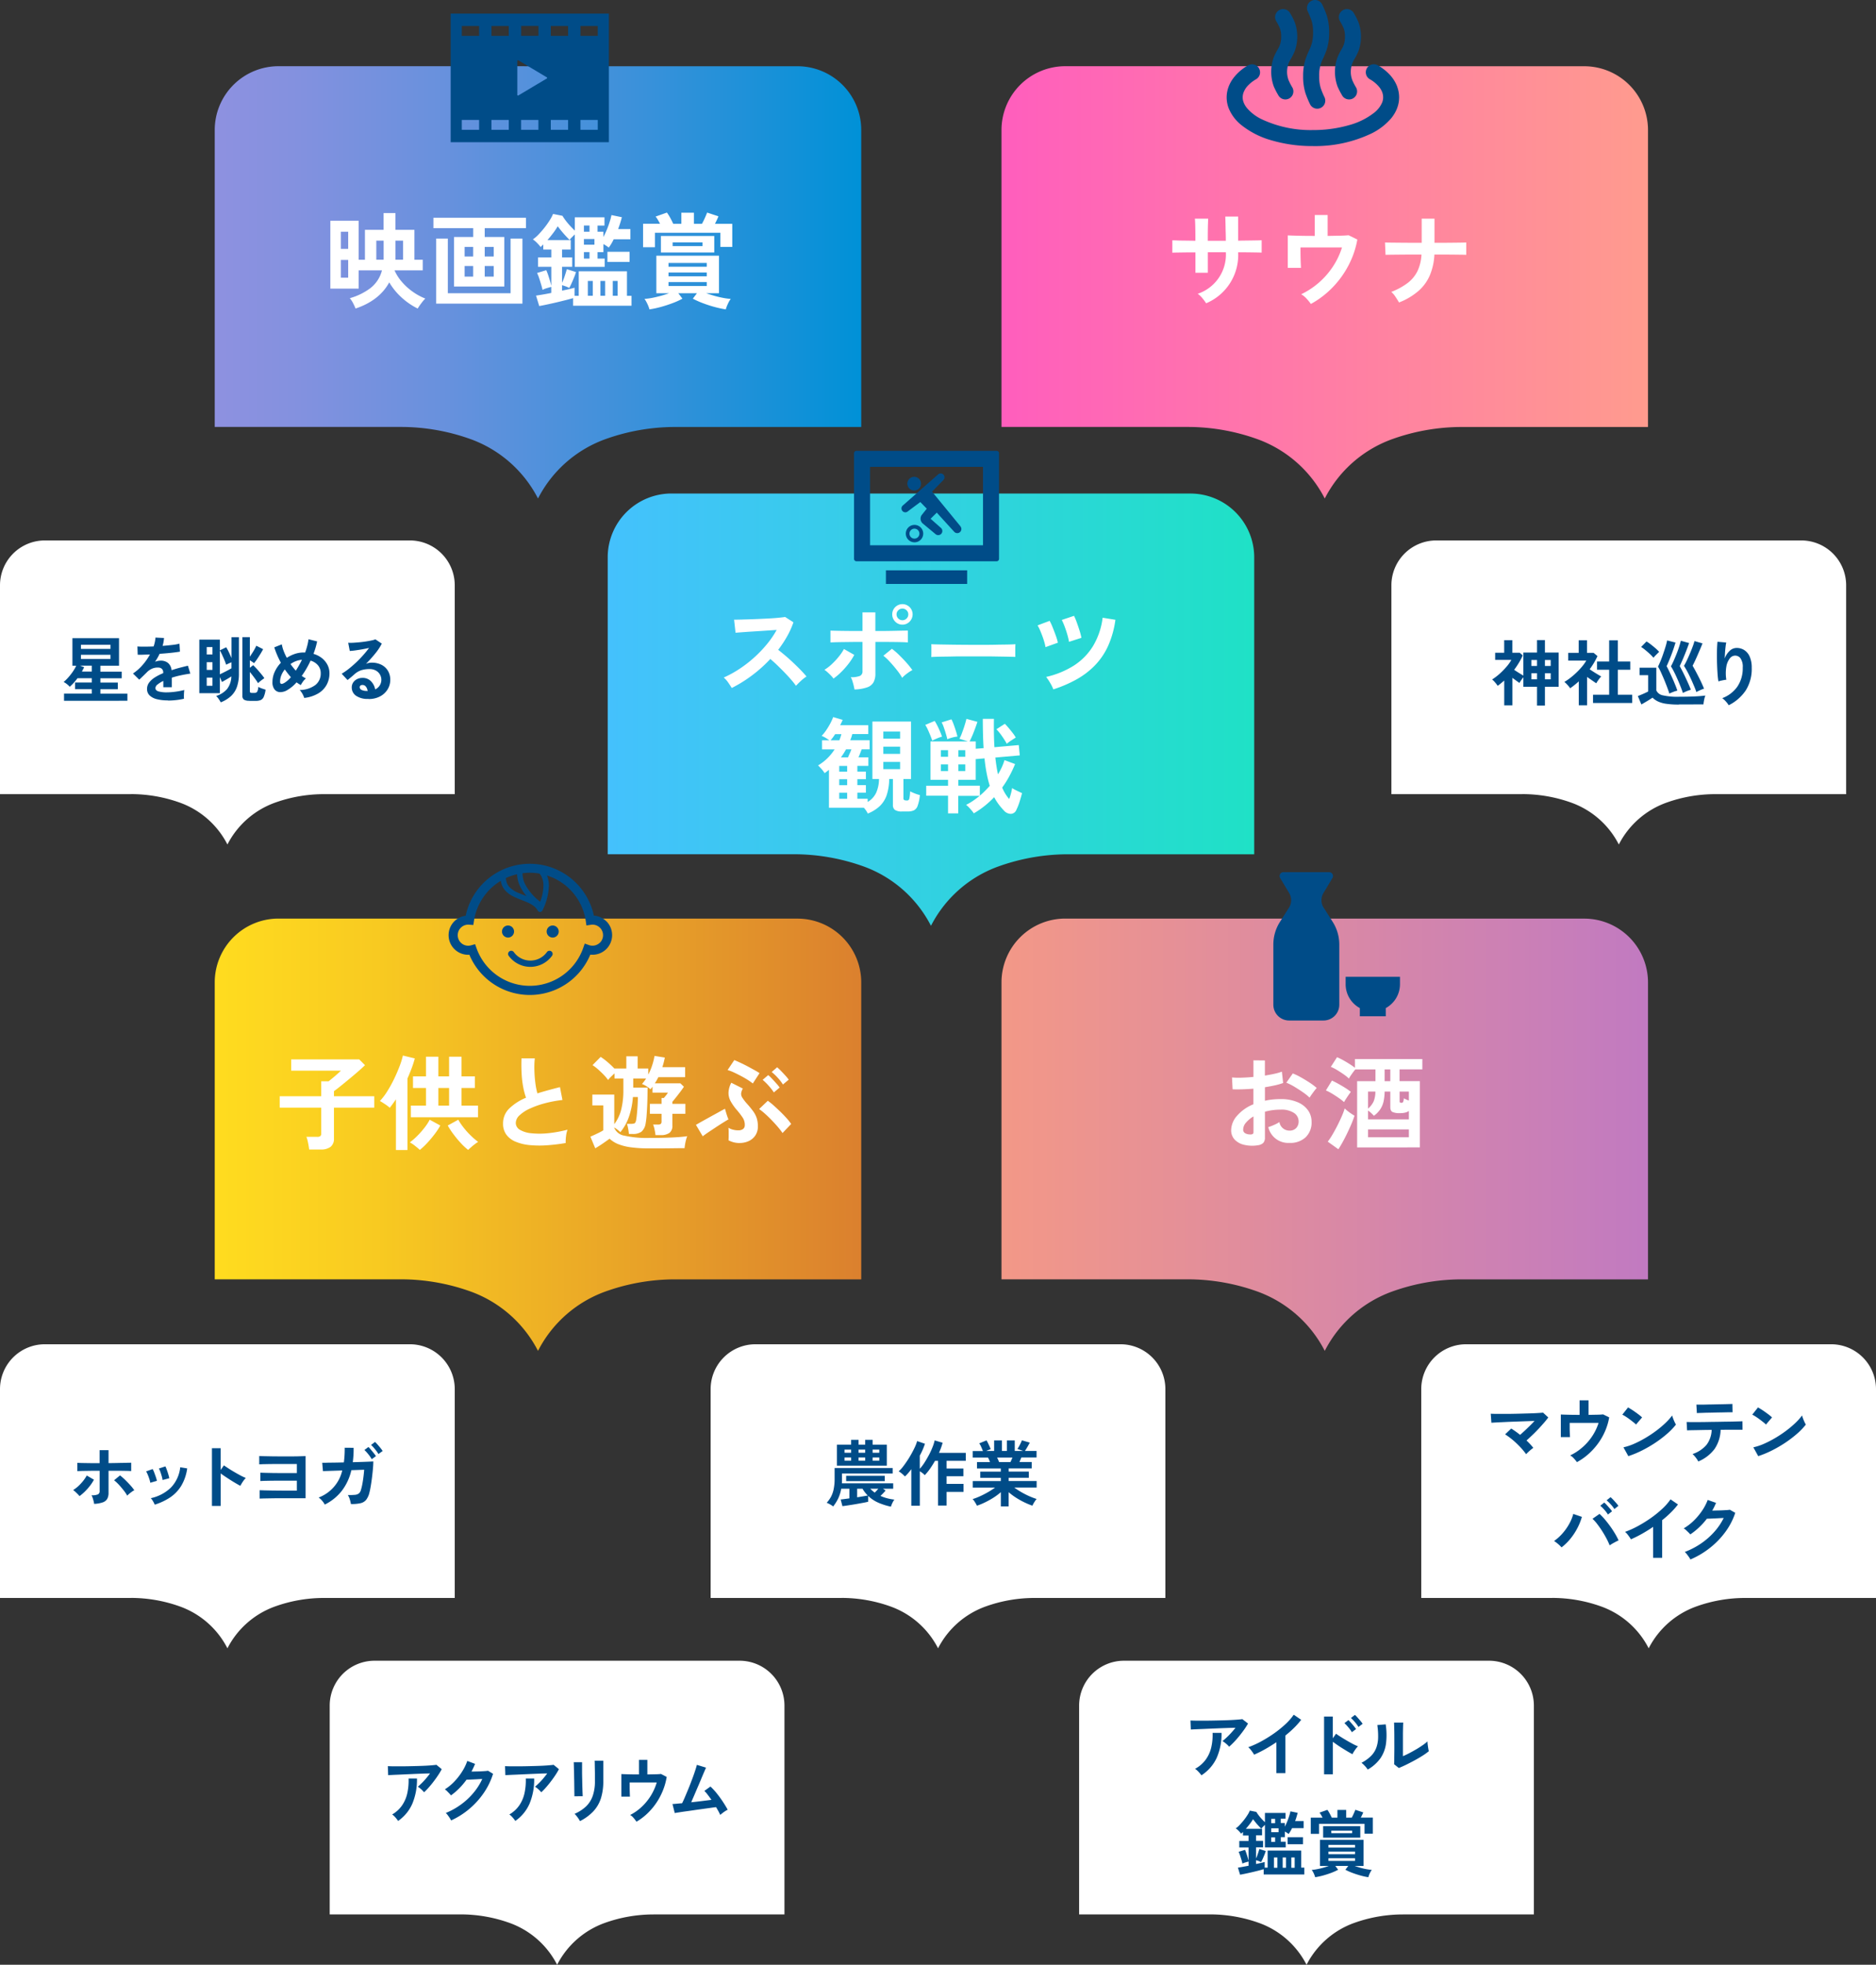 <svg xmlns="http://www.w3.org/2000/svg" xmlns:xlink="http://www.w3.org/1999/xlink" width="463.73" height="485.562" viewBox="0 0 463.73 485.562">
  <rect x="0" y="0" width="463.73" height="485.562" fill="#333333" stroke="none"/>
  <defs>
    <linearGradient id="linear-gradient" y1="0.5" x2="1" y2="0.5" gradientUnits="objectBoundingBox">
      <stop offset="0" stop-color="#8e91e0"/>
      <stop offset="0.13" stop-color="#8391df"/>
      <stop offset="0.36" stop-color="#6791dd"/>
      <stop offset="0.66" stop-color="#3a91da"/>
      <stop offset="1" stop-color="#0091d7"/>
    </linearGradient>
    <linearGradient id="linear-gradient-2" y1="0.5" x2="1" y2="0.5" gradientUnits="objectBoundingBox">
      <stop offset="0" stop-color="#ff5ebd"/>
      <stop offset="1" stop-color="#ff9b8e"/>
    </linearGradient>
    <linearGradient id="linear-gradient-3" y1="0.5" x2="1" y2="0.5" gradientUnits="objectBoundingBox">
      <stop offset="0" stop-color="#f39887"/>
      <stop offset="1" stop-color="#c17ac1"/>
    </linearGradient>
    <linearGradient id="linear-gradient-4" y1="0.5" x2="1" y2="0.5" gradientUnits="objectBoundingBox">
      <stop offset="0" stop-color="#ffdc1f"/>
      <stop offset="0.25" stop-color="#f8ca21"/>
      <stop offset="0.73" stop-color="#e59b29"/>
      <stop offset="1" stop-color="#db802e"/>
    </linearGradient>
    <linearGradient id="linear-gradient-5" y1="0.5" x2="1" y2="0.5" gradientUnits="objectBoundingBox">
      <stop offset="0" stop-color="#44c1fd"/>
      <stop offset="1" stop-color="#1fe1c6"/>
    </linearGradient>
  </defs>
  <g id="グループ_483" data-name="グループ 483" transform="translate(-149.53 -6251.378)">
    <path id="パス_2733" data-name="パス 2733" d="M253.36,6267.74H218.38a15.769,15.769,0,0,0-15.77,15.77v73.38H248.6a51.007,51.007,0,0,1,17.17,2.98h0a30.32,30.32,0,0,1,16.61,14.44c.05.09.1.18.14.27.04-.09.08-.17.13-.26a30.247,30.247,0,0,1,16.61-14.44h0a50.949,50.949,0,0,1,17.16-2.98h46v-73.38a15.769,15.769,0,0,0-15.77-15.77H307" fill="url(#linear-gradient)"/>
    <path id="パス_2734" data-name="パス 2734" d="M447.84,6267.74H412.86a15.769,15.769,0,0,0-15.77,15.77v73.38h45.99a51.007,51.007,0,0,1,17.17,2.98h0a30.32,30.32,0,0,1,16.61,14.44c.05.09.1.18.14.27.04-.09.08-.17.13-.26a30.247,30.247,0,0,1,16.61-14.44h0a50.949,50.949,0,0,1,17.16-2.98h46v-73.38a15.769,15.769,0,0,0-15.77-15.77H501.48" fill="url(#linear-gradient-2)"/>
    <path id="パス_2735" data-name="パス 2735" d="M447.84,6478.39H412.86a15.769,15.769,0,0,0-15.77,15.77v73.38h45.99a51.007,51.007,0,0,1,17.17,2.98h0a30.32,30.32,0,0,1,16.61,14.44c.05.09.1.18.14.27.04-.09.08-.17.13-.26a30.247,30.247,0,0,1,16.61-14.44h0a50.949,50.949,0,0,1,17.16-2.98h46v-73.38a15.769,15.769,0,0,0-15.77-15.77H501.48" fill="url(#linear-gradient-3)"/>
    <path id="パス_2736" data-name="パス 2736" d="M253.36,6478.39H218.38a15.769,15.769,0,0,0-15.77,15.77v73.38H248.6a51.007,51.007,0,0,1,17.17,2.98h0a30.32,30.32,0,0,1,16.61,14.44c.05.09.1.18.14.27.04-.09.08-.17.13-.26a30.247,30.247,0,0,1,16.61-14.44h0a50.949,50.949,0,0,1,17.16-2.98h46v-73.38a15.769,15.769,0,0,0-15.77-15.77H307" fill="url(#linear-gradient-4)"/>
    <path id="パス_2737" data-name="パス 2737" d="M525.83,6447.63a35.788,35.788,0,0,1,12.08,2.1h0a21.26,21.26,0,0,1,11.68,10.16c.03.06.07.13.1.19l.09-.18a21.333,21.333,0,0,1,11.68-10.16h0a35.73,35.73,0,0,1,12.07-2.1h32.35v-51.61a11.09,11.09,0,0,0-11.09-11.09H504.56a11.09,11.09,0,0,0-11.09,11.09v51.61h32.35Z" fill="#fff"/>
    <path id="パス_2738" data-name="パス 2738" d="M181.89,6447.63a35.788,35.788,0,0,1,12.08,2.1h0a21.26,21.26,0,0,1,11.68,10.16c.03.06.07.13.1.19l.09-.18a21.333,21.333,0,0,1,11.68-10.16h0a35.73,35.73,0,0,1,12.07-2.1h32.35v-51.61a11.09,11.09,0,0,0-11.09-11.09H160.62a11.09,11.09,0,0,0-11.09,11.09v51.61h32.35Z" fill="#fff"/>
    <path id="パス_2739" data-name="パス 2739" d="M181.89,6646.28a35.788,35.788,0,0,1,12.08,2.1h0a21.26,21.26,0,0,1,11.68,10.16c.03.06.07.13.1.19l.09-.18a21.333,21.333,0,0,1,11.68-10.16h0a35.73,35.73,0,0,1,12.07-2.1h32.35v-51.61a11.09,11.09,0,0,0-11.09-11.09H160.62a11.09,11.09,0,0,0-11.09,11.09v51.61h32.35Z" fill="#fff"/>
    <path id="パス_2740" data-name="パス 2740" d="M357.55,6646.28a35.787,35.787,0,0,1,12.08,2.1h0a21.26,21.26,0,0,1,11.68,10.16c.03.06.07.13.1.19l.09-.18a21.333,21.333,0,0,1,11.68-10.16h0a35.73,35.73,0,0,1,12.07-2.1H437.6v-51.61a11.09,11.09,0,0,0-11.09-11.09H336.28a11.09,11.09,0,0,0-11.09,11.09v51.61h32.35Z" fill="#fff"/>
    <path id="パス_2741" data-name="パス 2741" d="M533.21,6646.28a35.788,35.788,0,0,1,12.08,2.1h0a21.26,21.26,0,0,1,11.68,10.16c.03.06.07.13.1.19l.09-.18a21.333,21.333,0,0,1,11.68-10.16h0a35.73,35.73,0,0,1,12.07-2.1h32.35v-51.61a11.09,11.09,0,0,0-11.09-11.09H511.94a11.09,11.09,0,0,0-11.09,11.09v51.61H533.2Z" fill="#fff"/>
    <path id="パス_2742" data-name="パス 2742" d="M448.64,6724.49a35.787,35.787,0,0,1,12.08,2.1h0a21.26,21.26,0,0,1,11.68,10.16c.03.06.07.13.1.19l.09-.18a21.333,21.333,0,0,1,11.68-10.16h0a35.73,35.73,0,0,1,12.07-2.1h32.35v-51.61a11.09,11.09,0,0,0-11.09-11.09H427.37a11.09,11.09,0,0,0-11.09,11.09v51.61h32.35Z" fill="#fff"/>
    <path id="パス_2743" data-name="パス 2743" d="M263.39,6724.49a35.787,35.787,0,0,1,12.08,2.1h0a21.26,21.26,0,0,1,11.68,10.16c.03.06.07.13.1.19l.09-.18a21.333,21.333,0,0,1,11.68-10.16h0a35.73,35.73,0,0,1,12.07-2.1h32.35v-51.61a11.09,11.09,0,0,0-11.09-11.09H242.12a11.09,11.09,0,0,0-11.09,11.09v51.61h32.35Z" fill="#fff"/>
    <g id="グループ_219" data-name="グループ 219">
      <path id="パス_2744" data-name="パス 2744" d="M494.92,6272.81a9.106,9.106,0,0,0-2.01-3.13,12.582,12.582,0,0,0-2.84-2.18,1.98,1.98,0,0,0-1.96,3.44,8.189,8.189,0,0,1,2.44,2.06,4.692,4.692,0,0,1,.66,1.19,3.5,3.5,0,0,1,.22,1.25,3.35,3.35,0,0,1-.26,1.3,6.39,6.39,0,0,1-1.85,2.41,17.344,17.344,0,0,1-6.19,3.12,31.889,31.889,0,0,1-9.06,1.25,28.437,28.437,0,0,1-12.76-2.72,11.033,11.033,0,0,1-3.52-2.69,4.974,4.974,0,0,1-.82-1.36,3.442,3.442,0,0,1-.03-2.55,5.121,5.121,0,0,1,1.15-1.76,8.91,8.91,0,0,1,1.95-1.49,1.978,1.978,0,0,0-1.97-3.43,11.968,11.968,0,0,0-3.63,3.12,8.566,8.566,0,0,0-1.22,2.2,7.439,7.439,0,0,0,.06,5.36,10.339,10.339,0,0,0,2.96,3.97,21.039,21.039,0,0,0,7.63,3.9,35.794,35.794,0,0,0,10.19,1.41,32.253,32.253,0,0,0,14.59-3.17,15.221,15.221,0,0,0,4.77-3.7,9.085,9.085,0,0,0,1.43-2.41,7.556,7.556,0,0,0,.53-2.75,7.379,7.379,0,0,0-.47-2.61Z" fill="#004c88"/>
      <path id="パス_2745" data-name="パス 2745" d="M465.52,6274.92a1.982,1.982,0,1,0,3.48-1.9,15.077,15.077,0,0,1-.91-1.74,5.891,5.891,0,0,1,.4-5.13,16.45,16.45,0,0,0,1.1-2.17,10.589,10.589,0,0,0-.02-7.14,17.713,17.713,0,0,0-1.12-2.18,1.982,1.982,0,1,0-3.48,1.9,15.053,15.053,0,0,1,.91,1.73,5.51,5.51,0,0,1,.35,2.14,5.775,5.775,0,0,1-.28,1.94,6.406,6.406,0,0,1-.48,1.04,16.45,16.45,0,0,0-1.1,2.17,10.589,10.589,0,0,0,.02,7.14,17.713,17.713,0,0,0,1.12,2.18Z" fill="#004c88"/>
      <path id="パス_2746" data-name="パス 2746" d="M473.32,6277.05a1.986,1.986,0,0,0,3.64-1.59,20.269,20.269,0,0,1-.94-2.25,9.446,9.446,0,0,1-.4-2.99,8.852,8.852,0,0,1,.83-4.1,22.106,22.106,0,0,0,1.07-2.62,13.355,13.355,0,0,0,.56-4.11,13.739,13.739,0,0,0-.58-4.18,24.128,24.128,0,0,0-1.09-2.64,1.984,1.984,0,0,0-3.64,1.58,23.376,23.376,0,0,1,.94,2.25,9.446,9.446,0,0,1,.4,2.99,10.139,10.139,0,0,1-.31,2.7,9.927,9.927,0,0,1-.52,1.41,22.106,22.106,0,0,0-1.07,2.62,13.355,13.355,0,0,0-.56,4.11,13.643,13.643,0,0,0,.58,4.18,23.3,23.3,0,0,0,1.09,2.64Z" fill="#004c88"/>
      <path id="パス_2747" data-name="パス 2747" d="M481.27,6274.92a1.982,1.982,0,1,0,3.48-1.9,15.077,15.077,0,0,1-.91-1.74,5.891,5.891,0,0,1,.4-5.13,16.45,16.45,0,0,0,1.1-2.17,10.589,10.589,0,0,0-.02-7.14,19.439,19.439,0,0,0-1.11-2.18,1.982,1.982,0,1,0-3.48,1.9,15.949,15.949,0,0,1,.91,1.73,5.53,5.53,0,0,1,.35,2.15,5.775,5.775,0,0,1-.28,1.94,5.657,5.657,0,0,1-.48,1.04,16.45,16.45,0,0,0-1.1,2.17,10.589,10.589,0,0,0,.02,7.14,17.713,17.713,0,0,0,1.12,2.18Z" fill="#004c88"/>
    </g>
    <g id="グループ_220" data-name="グループ 220">
      <path id="パス_2748" data-name="パス 2748" d="M447.69,6326.35a12.119,12.119,0,0,0-.92-1.25,5.769,5.769,0,0,0-1.17-1.12,10.207,10.207,0,0,0,6.95-10.26h-4.46v5.07h-3.06v-5.04c-.83,0-1.63,0-2.41.01s-1.45.02-2.04.03-1.01.02-1.26.04v-3.06c.19,0,.56,0,1.13.03s1.26.03,2.06.04,1.64.02,2.51.04c0-.78,0-1.54-.01-2.27s-.02-1.38-.04-1.95-.04-.98-.08-1.24h3.29c-.02.25-.03.67-.05,1.25s-.03,1.24-.04,1.97-.01,1.49-.01,2.25h4.46c0-.59,0-1.27-.03-2.04s-.03-1.51-.05-2.23-.03-1.29-.05-1.72h3.18v5.96c.83-.02,1.63-.03,2.41-.04s1.46-.02,2.06-.03,1.05-.02,1.34-.04v3.06c-.27-.02-.71-.03-1.31-.04s-1.29-.02-2.08-.03-1.59-.01-2.42-.01a12.934,12.934,0,0,1-7.92,12.6Z" fill="#fff"/>
      <path id="パス_2749" data-name="パス 2749" d="M473.57,6326.5a11.712,11.712,0,0,0-1.06-1.3,5.369,5.369,0,0,0-1.34-1.1,19.025,19.025,0,0,0,4.32-2.83,19.447,19.447,0,0,0,3.49-3.96,18.593,18.593,0,0,0,2.28-4.78H471c0,.59,0,1.24.01,1.92s.03,1.32.05,1.88.05.98.06,1.24h-3.26v-8.02q.96.045,2.79.09c1.21.03,2.51.04,3.88.04v-5.17h3.18v5.17c1.15-.02,2.2-.04,3.13-.06s1.61-.06,2.04-.11l2.17,1.07a21.684,21.684,0,0,1-1.53,5.03,23.234,23.234,0,0,1-6.01,8.14,22.283,22.283,0,0,1-3.95,2.75Z" fill="#fff"/>
      <path id="パス_2750" data-name="パス 2750" d="M495.35,6326.12c-.22-.39-.51-.85-.87-1.39a5.5,5.5,0,0,0-1.04-1.21,16.493,16.493,0,0,0,4.08-2.23,8.278,8.278,0,0,0,2.41-2.94,10.924,10.924,0,0,0,.98-4.07c-1.38,0-2.69,0-3.95.01s-2.33.02-3.21.03-1.46.02-1.73.04l-.13-3.06c.27.02.86.03,1.76.04s1.99.02,3.27.03,2.63.01,4.04.01v-5.96h3.16v5.96c1.26,0,2.43,0,3.53-.01s2.03-.02,2.79-.03,1.27-.02,1.53-.04v3.06c-.2-.02-.69-.03-1.45-.04s-1.71-.02-2.83-.03-2.32-.01-3.59-.01a15.085,15.085,0,0,1-1.08,5.03,10.846,10.846,0,0,1-2.8,3.92,16.241,16.241,0,0,1-4.85,2.89Z" fill="#fff"/>
    </g>
    <g id="グループ_221" data-name="グループ 221">
      <path id="パス_2751" data-name="パス 2751" d="M225.95,6535.46c-.03-.29-.08-.63-.15-1.03s-.15-.79-.24-1.17a6.139,6.139,0,0,0-.29-.93h2.67a1.311,1.311,0,0,0,.76-.17.834.834,0,0,0,.23-.7v-6.34H218.67v-2.83h10.26v-3.69h1.83c.29-.22.63-.5,1.03-.83s.79-.67,1.17-1.01.67-.6.85-.79h-12.3v-2.78h16.81l1.43,1.43c-.32.32-.75.72-1.27,1.18s-1.1.96-1.73,1.49-1.25,1.04-1.86,1.54-1.16.95-1.66,1.34-.88.68-1.15.87v1.25h9.96v2.83h-9.96v7.59a2.523,2.523,0,0,1-.83,2.09,3.926,3.926,0,0,1-2.48.66h-2.83Z" fill="#fff"/>
      <path id="パス_2752" data-name="パス 2752" d="M247.4,6535.59v-12.53c-.25.37-.51.73-.76,1.08s-.51.68-.76,1.01a9.386,9.386,0,0,0-1.17-.89c-.46-.31-.88-.57-1.27-.79a15.167,15.167,0,0,0,1.86-2.46,30.317,30.317,0,0,0,1.69-3.08c.52-1.08.96-2.12,1.34-3.12a19.114,19.114,0,0,0,.79-2.57l2.95.71c-.22.81-.49,1.64-.8,2.47s-.65,1.66-1.01,2.47v17.7h-2.85Zm5.91-.03c-.31-.29-.71-.63-1.21-1.02a7.977,7.977,0,0,0-1.26-.84,16.986,16.986,0,0,0,1.83-1.6,21.066,21.066,0,0,0,1.77-2,12.809,12.809,0,0,0,1.31-2l2.62,1.43a16.946,16.946,0,0,1-1.44,2.18,28.108,28.108,0,0,1-1.85,2.19,17.249,17.249,0,0,1-1.78,1.67Zm-2.22-8.07v-2.88h3.74v-4.35h-3.21v-2.88h3.21v-4.86h3.06v4.86h2.65v-4.86h3.08v4.86h3.29v2.88h-3.29v4.35h4.08v2.88H251.09Zm6.8-2.88h2.65v-4.35h-2.65Zm7.36,10.95a14.848,14.848,0,0,1-1.77-1.64,26.288,26.288,0,0,1-1.83-2.2,17.7,17.7,0,0,1-1.44-2.19l2.6-1.43a15.317,15.317,0,0,0,1.32,1.95,19.236,19.236,0,0,0,1.77,1.96,18.3,18.3,0,0,0,1.82,1.57,7.565,7.565,0,0,0-.82.56c-.31.24-.61.48-.9.74a9.015,9.015,0,0,0-.75.69Z" fill="#fff"/>
      <path id="パス_2753" data-name="パス 2753" d="M289.34,6533.86a46.5,46.5,0,0,1-4.66.56,25.689,25.689,0,0,1-4.23-.05,11.728,11.728,0,0,1-3.44-.83,5.4,5.4,0,0,1-2.3-1.73,4.5,4.5,0,0,1-.83-2.76,5.072,5.072,0,0,1,1.54-3.73,13.209,13.209,0,0,1,4.14-2.66,17.129,17.129,0,0,1-.7-2.64,23.86,23.86,0,0,1-.39-3.36c-.07-1.21-.08-2.46-.03-3.73h3.29a21,21,0,0,0-.1,3.02,29.8,29.8,0,0,0,.24,3.09,17.444,17.444,0,0,0,.5,2.55c.85-.27,1.74-.53,2.69-.79s1.91-.51,2.89-.76l.61,3.18a30.589,30.589,0,0,0-4.3.8,22.957,22.957,0,0,0-3.69,1.3,9.187,9.187,0,0,0-2.58,1.66,2.622,2.622,0,0,0-.96,1.9,1.951,1.951,0,0,0,1.02,1.71,6.715,6.715,0,0,0,2.8.85,19.866,19.866,0,0,0,4.09,0,31.163,31.163,0,0,0,4.88-.88,6.576,6.576,0,0,0-.37,1.63,10.514,10.514,0,0,0-.09,1.68Z" fill="#fff"/>
      <path id="パス_2754" data-name="パス 2754" d="M310.02,6535.18a32.844,32.844,0,0,1-4.58-.27,13.115,13.115,0,0,1-3.15-.8,7,7,0,0,1-2.08-1.32c-.48.36-1.05.76-1.72,1.22s-1.28.84-1.82,1.15l-1.2-2.88q.435-.18,1.02-.45c.39-.18.78-.37,1.17-.56a10.431,10.431,0,0,0,.99-.55v-6.16h-2.7v-2.67h5.42v7.31a10,10,0,0,0,1.71-3.58,19.45,19.45,0,0,0,.54-4.9v-2.8h-2.19v-1.27c-.27.25-.56.53-.87.83a5.838,5.838,0,0,0-.71.8,12.335,12.335,0,0,0-1.11-1.31c-.43-.45-.89-.88-1.36-1.3a11.11,11.11,0,0,0-1.38-1.06l2.01-2.04a15.832,15.832,0,0,1,1.72,1.3,20.361,20.361,0,0,1,1.69,1.6v-.03h2.93v-3.01h2.8v3.01h2.62v1.5a13.932,13.932,0,0,0,.98-2.31,16.046,16.046,0,0,0,.57-2.3l2.55.41a21.776,21.776,0,0,1-.61,2.37h5.63v2.47h-6.62c-.14.27-.28.53-.42.79a8.392,8.392,0,0,1-.47.74h6.34l.87.84q-.36.54-.9,1.26c-.36.48-.73.95-1.08,1.39s-.65.8-.87,1.07v.51h3.21v2.45h-3.21v2.9a2.176,2.176,0,0,1-.71,1.81,3.518,3.518,0,0,1-2.17.56h-1.3a12.221,12.221,0,0,0-.22-1.34,6.068,6.068,0,0,0-.37-1.26h1.17a1.254,1.254,0,0,0,.7-.15.723.723,0,0,0,.22-.61v-1.91h-2.88v-2.45h2.88v-1.45h.56c.17-.19.35-.41.55-.66s.35-.48.47-.66h-3.82v-1.48a1.992,1.992,0,0,1-.24.33c-.09.1-.18.2-.27.31a5.889,5.889,0,0,0-.96-.73,5.414,5.414,0,0,0-1.13-.57,11.367,11.367,0,0,0,1.02-1.35h-3.18v2.24h3.54c0,1.27-.02,2.5-.06,3.67s-.1,2.21-.17,3.12a18.384,18.384,0,0,1-.25,2.1,3.292,3.292,0,0,1-1.03,2.01,3.551,3.551,0,0,1-2.18.56h-.92c-.02-.2-.05-.47-.1-.8s-.11-.65-.18-.97a6.85,6.85,0,0,0-.2-.73h.99c.54,0,.88-.08,1.01-.23a1.878,1.878,0,0,0,.29-.87c.07-.39.13-.9.19-1.53s.11-1.29.15-2,.06-1.37.06-2h-1.22a19.081,19.081,0,0,1-.99,4.9,12.119,12.119,0,0,1-2.11,3.78,7.452,7.452,0,0,0-.69-.59c-.27-.2-.54-.39-.81-.56v.13a3.287,3.287,0,0,0,2.55,1.9,25.264,25.264,0,0,0,6.09.55c2.17,0,4.04-.04,5.6-.11s2.83-.18,3.79-.32a5.409,5.409,0,0,0-.28.84,10.656,10.656,0,0,0-.25,1.15c-.07.39-.11.71-.13.97-.48,0-1.1,0-1.86.01s-1.58.02-2.43.03-1.68.01-2.46.01h-1.99Z" fill="#fff"/>
      <path id="パス_2755" data-name="パス 2755" d="M323.24,6532.2l-1.68-2.83c.25-.15.62-.36,1.11-.64s1.02-.57,1.6-.89,1.17-.65,1.76-.97,1.12-.62,1.59-.88.85-.46,1.12-.6c.05.19.13.45.23.8s.21.7.33,1.04a5.921,5.921,0,0,0,.31.78c-.36.2-.82.48-1.38.83s-1.15.73-1.78,1.15-1.23.81-1.81,1.2-1.04.72-1.4,1.01Zm12.38-13.06a14.744,14.744,0,0,0-1.26-.89c-.54-.34-1.11-.67-1.72-.99s-1.21-.62-1.78-.88a9.059,9.059,0,0,0-1.48-.55l1.66-2.47c.39.15.88.37,1.46.64s1.19.57,1.81.9,1.2.65,1.73.94.95.55,1.24.75l-1.66,2.55Zm-3.26,14.72a5.811,5.811,0,0,1-1.44-.17,6.6,6.6,0,0,1-1.31-.5c.02-.2.03-.5.04-.89v-1.2a9.03,9.03,0,0,0-.06-1.02,3.812,3.812,0,0,0,1.23.5,5.079,5.079,0,0,0,1.36.14,1.8,1.8,0,0,0,1.03-.33,1.111,1.111,0,0,0,.42-.87,3.192,3.192,0,0,0-.5-1.91,18.811,18.811,0,0,0-1.59-2.06,13.226,13.226,0,0,1-1.4-2.02,4.246,4.246,0,0,1-.53-2.09,5.594,5.594,0,0,1,.69-2.48l2.85,1.43a3.4,3.4,0,0,0-.42,1.22,1.724,1.724,0,0,0,.31,1.06,12.213,12.213,0,0,0,1.08,1.41,23.145,23.145,0,0,1,1.58,1.92,6.279,6.279,0,0,1,.89,1.72,6.575,6.575,0,0,1,.28,2.04,3.887,3.887,0,0,1-.61,2.2,3.942,3.942,0,0,1-1.64,1.41,5.285,5.285,0,0,1-2.25.48Zm10.6-2.47a15.237,15.237,0,0,0-1.15-1.5c-.48-.56-.99-1.12-1.54-1.69s-1.1-1.1-1.64-1.58a15.571,15.571,0,0,0-1.45-1.16l2.14-2.04a13.07,13.07,0,0,1,1.41,1.12c.53.48,1.09.99,1.66,1.54s1.09,1.1,1.58,1.64a13.042,13.042,0,0,1,1.13,1.43l-2.14,2.24Zm-2.14-10.04a13.412,13.412,0,0,0-1.31-1.68,14.729,14.729,0,0,0-1.46-1.43l1.38-1.17a10.03,10.03,0,0,1,.93.89c.37.39.73.79,1.08,1.18a8.693,8.693,0,0,1,.81,1.01Zm2.24-1.96a10.967,10.967,0,0,0-1.3-1.68,12.175,12.175,0,0,0-1.48-1.4l1.35-1.17a11.076,11.076,0,0,1,.94.88c.37.38.74.77,1.1,1.17a9.907,9.907,0,0,1,.82,1.01l-1.43,1.2Z" fill="#fff"/>
    </g>
    <g id="グループ_222" data-name="グループ 222">
      <path id="パス_2756" data-name="パス 2756" d="M237.43,6327.64a14.327,14.327,0,0,0-.61-1.32,6.43,6.43,0,0,0-.82-1.25,15.336,15.336,0,0,0,5.11-2.5,8.079,8.079,0,0,0,2.84-4.38h-5.76v4.51h-7v-16.76h7v9.63h1.55v-7.39h4.61v-4.15h2.93v4.15h4.69v7.39h2.06v2.62h-6.98a11.354,11.354,0,0,0,1.78,2.8,14.679,14.679,0,0,0,2.65,2.43,14.511,14.511,0,0,0,3.18,1.74,10.668,10.668,0,0,0-1.03,1.22,13.451,13.451,0,0,0-.85,1.25,17.135,17.135,0,0,1-4.1-2.84,15.894,15.894,0,0,1-2.93-3.63q-2.445,4.485-8.33,6.47Zm-3.64-14.75h1.81v-4.25h-1.81Zm0,7.11h1.81v-4.38h-1.81Zm8.76-4.44h1.81v-4.71h-1.81Zm4.71,0h1.91v-4.71h-1.88v4.35A1.458,1.458,0,0,1,247.26,6315.56Z" fill="#fff"/>
      <path id="パス_2757" data-name="パス 2757" d="M261.76,6322.19v-12.25h4.74v-2.17h-9.83v-2.57h22.87v2.57H269.35v2.17h4.84v12.25Zm-4.41,4.22v-16.07h2.88v13.5h15.51v-13.5h2.93v16.07Zm7.03-11.64h2.11v-2.37h-2.11Zm0,4.97h2.11v-2.62h-2.11Zm4.97-4.97h2.22v-2.37h-2.22Zm0,4.97h2.22v-2.62h-2.22Z" fill="#fff"/>
      <path id="パス_2758" data-name="パス 2758" d="M282.82,6327l-.79-2.57c.39-.05.92-.14,1.59-.25s1.4-.25,2.18-.41v-1.5c-.32.09-.7.2-1.13.33a6.087,6.087,0,0,0-1.03.41c-.08-.39-.2-.84-.36-1.36s-.31-1.03-.48-1.54a9.8,9.8,0,0,0-.51-1.27l2.27-.69a12.159,12.159,0,0,1,.45,1.15c.16.48.31.96.46,1.45s.26.93.34,1.3v-4.74h-3.29v-2.32h3.29v-1.94h-1.99v-1.25a3.285,3.285,0,0,0-.33.31c-.1.1-.21.2-.33.31a8.317,8.317,0,0,0-.9-1.03,6.067,6.067,0,0,0-1.01-.85,9.221,9.221,0,0,0,1.45-1.26c.51-.54,1.01-1.11,1.49-1.73a20.148,20.148,0,0,0,1.27-1.81,9.08,9.08,0,0,0,.78-1.49l2.32.46a13.1,13.1,0,0,0,.8,1.17,16.293,16.293,0,0,0,1.1,1.31c.4.43.79.83,1.16,1.18v-3.29h7.33v2.04h-1.71v1.53h1.45v1.3c.31-.58.59-1.2.87-1.87s.5-1.32.7-1.95.33-1.16.42-1.6l2.57.53c-.12.46-.25.94-.41,1.44s-.32,1-.51,1.49h3.03v2.52h-4.13a12.179,12.179,0,0,1-1.22,2.06,8.37,8.37,0,0,0-1.32-.87v1.99h-1.45v1.6H299v2.04h-7.39v-8.02c-.22.22-.45.45-.7.69a3.355,3.355,0,0,0-.57.69c-.29-.29-.62-.63-.99-1.03s-.73-.81-1.08-1.24-.64-.8-.88-1.12a16.464,16.464,0,0,1-1.09,1.63c-.46.61-.94,1.21-1.45,1.78h5.76v2.34h-2.14v1.94h2.5v2.32h-2.5v3.95a15.631,15.631,0,0,0,.69-1.77q.33-1,.48-1.59l2.27.71a11.85,11.85,0,0,1-.45,1.27c-.2.49-.4.98-.62,1.46a13.423,13.423,0,0,1-.61,1.21,4.215,4.215,0,0,0-.82-.38c-.32-.12-.64-.22-.94-.31v1.35c.65-.14,1.24-.27,1.78-.39s.98-.24,1.3-.34v2.01h1.04v-6.06h11.92v6.06h1.12v2.45H291.19v-1.88c-.48.14-1.07.3-1.78.48s-1.47.37-2.28.56-1.58.36-2.33.52-1.4.29-1.96.39Zm11.05-18.36h1.38v-1.53h-1.38Zm0,3.21h2.6v-1.4h-2.6Zm0,3.43h1.38v-1.6h-1.38Zm.97,9.2h1.22v-3.67h-1.22Zm3.11,0h1.17v-3.67h-1.17Zm1.73-8.36v-2.52h5.48v2.52Zm1.32,8.36h1.2v-3.67H301Z" fill="#fff"/>
      <path id="パス_2759" data-name="パス 2759" d="M308.49,6312.46v-5.78h4.2c-.17-.32-.35-.65-.54-.97a5.7,5.7,0,0,0-.56-.81l2.8-.99a12.419,12.419,0,0,1,.84,1.35,15.61,15.61,0,0,1,.71,1.43h2.01v-2.75h3.11v2.75h1.99c.24-.44.47-.9.69-1.39s.42-.95.58-1.39l2.8.92c-.1.27-.23.57-.38.89s-.31.65-.48.97h4.28v5.71h-2.95v-3.49H311.42v3.57h-2.93Zm1.58,15.38a7.8,7.8,0,0,0-.51-1.35,8.047,8.047,0,0,0-.71-1.25,14.9,14.9,0,0,0,1.92-.25c.7-.14,1.42-.31,2.15-.51s1.4-.42,2.01-.64h-3.16v-9.27h15.49v9.27h-3.18c.63.22,1.3.43,2.02.64s1.44.37,2.15.51a13.712,13.712,0,0,0,1.91.25,6.692,6.692,0,0,0-.71,1.25,7.791,7.791,0,0,0-.51,1.35,27.388,27.388,0,0,1-2.78-.6c-.97-.26-1.91-.57-2.84-.92a22.286,22.286,0,0,1-2.53-1.13l1.02-1.35H317.2l1.02,1.35a18.3,18.3,0,0,1-2.51,1.13c-.93.35-1.87.65-2.84.92A26.722,26.722,0,0,1,310.07,6327.84Zm2.83-14.06v-4.08h13.19v4.08Zm1.88,3.52h9.45v-.94h-9.45Zm0,2.36h9.45v-.94h-9.45Zm0,2.4h9.45v-.97h-9.45Zm1.02-9.86h7.39v-.92H315.8Z" fill="#fff"/>
    </g>
    <g id="グループ_223" data-name="グループ 223">
      <path id="パス_2760" data-name="パス 2760" d="M476.86,6475.91a3.466,3.466,0,0,1-.18-3.84l2.22-3.71a.943.943,0,0,0,.01-.96.954.954,0,0,0-.83-.48H466.79a.954.954,0,0,0-.83.48.967.967,0,0,0,.01.96l2.22,3.71a3.465,3.465,0,0,1-.18,3.84l-2.11,3.33a10.407,10.407,0,0,0-1.61,5.56v14.88a3.9,3.9,0,0,0,3.9,3.9h8.5a3.9,3.9,0,0,0,3.9-3.9V6484.8a10.432,10.432,0,0,0-1.61-5.56l-2.11-3.33Z" fill="#004c88"/>
      <path id="パス_2761" data-name="パス 2761" d="M482.16,6492.78v1.83a6.7,6.7,0,0,0,3.51,5.9v2.03h6.41v-2.03a6.724,6.724,0,0,0,3.51-5.9v-1.83H482.15Z" fill="#004c88"/>
    </g>
    <g id="グループ_224" data-name="グループ 224">
      <path id="パス_2762" data-name="パス 2762" d="M460.29,6534.44a8.639,8.639,0,0,1-3.34-.17,4.546,4.546,0,0,1-2.27-1.31,3.347,3.347,0,0,1-.82-2.29,5.512,5.512,0,0,1,1.46-3.55,10.571,10.571,0,0,1,4.04-2.84v-3.85c-.93.07-1.84.12-2.71.15s-1.69.03-2.43,0l-.15-2.93a17.346,17.346,0,0,0,2.37.06c.93-.03,1.91-.09,2.93-.19v-4.1l2.83.03v3.74c.85-.14,1.64-.28,2.38-.45a12.672,12.672,0,0,0,1.82-.52l.31,2.8a15.172,15.172,0,0,1-2.06.59c-.78.17-1.6.32-2.44.46v3.34a14.971,14.971,0,0,1,1.86-.31,18.832,18.832,0,0,1,2.01-.1,10.346,10.346,0,0,1,4.16.75,6.019,6.019,0,0,1,2.61,2.01,4.835,4.835,0,0,1,.89,2.84,5.048,5.048,0,0,1-1.48,3.85,5.531,5.531,0,0,1-4,1.38,5.055,5.055,0,0,1-5.22-3.9,12.871,12.871,0,0,0,1.43-.55,8.544,8.544,0,0,0,1.32-.7,2.488,2.488,0,0,0,2.45,2.11,2.195,2.195,0,0,0,1.71-.65,2.324,2.324,0,0,0,.59-1.62,2.5,2.5,0,0,0-1.12-2.08,5.587,5.587,0,0,0-3.36-.83,14.16,14.16,0,0,0-3.85.51v6.34a1.931,1.931,0,0,1-.43,1.39,2.393,2.393,0,0,1-1.48.57Zm-1.83-2.7a1.322,1.322,0,0,0,.7-.1.5.5,0,0,0,.22-.46v-3.9a7.369,7.369,0,0,0-1.86,1.55,2.652,2.652,0,0,0-.69,1.68,1.011,1.011,0,0,0,.43.89,2.247,2.247,0,0,0,1.2.33Zm14.8-9.09a12.523,12.523,0,0,0-1.66-1.34c-.7-.49-1.41-.94-2.14-1.38a13.2,13.2,0,0,0-1.96-.98l1.6-2.29a16.422,16.422,0,0,1,2.01.97c.73.41,1.44.84,2.14,1.3a16.083,16.083,0,0,1,1.76,1.32c-.17.19-.38.44-.62.76s-.48.64-.69.94-.36.54-.45.69Z" fill="#fff"/>
      <path id="パス_2763" data-name="パス 2763" d="M481.76,6523.74a12.226,12.226,0,0,0-1.25-.98c-.54-.38-1.11-.75-1.69-1.1a12.14,12.14,0,0,0-1.54-.8l1.5-2.44c.51.24,1.05.51,1.62.83s1.12.64,1.66.98a13.618,13.618,0,0,1,1.39.99c-.14.17-.32.42-.55.75s-.45.66-.66.99-.37.59-.47.78Zm-1.42,11.64-2.6-1.86a17.707,17.707,0,0,0,1.2-1.81c.41-.7.81-1.43,1.2-2.2s.74-1.52,1.06-2.25a16.462,16.462,0,0,0,.73-1.96,6.13,6.13,0,0,0,.65.59c.3.24.61.47.94.69s.61.4.83.54c-.19.59-.44,1.26-.75,2s-.66,1.49-1.03,2.27-.75,1.51-1.13,2.2-.74,1.3-1.08,1.81Zm4.66-.43v-16.38h4.53v-2.9h-4.99c-.15.19-.34.42-.55.71s-.41.57-.6.85a5.267,5.267,0,0,0-.41.7,10.671,10.671,0,0,0-1.25-1.01c-.54-.38-1.11-.75-1.69-1.1a10.124,10.124,0,0,0-1.54-.78l1.53-2.39a14.568,14.568,0,0,1,1.46.71c.55.3,1.1.63,1.63.97a14.183,14.183,0,0,1,1.34.94v-2.16h16.66v2.55h-5.63v2.9h5.02v16.38H485Zm2.7-6.93h10.09v-2.09a2.515,2.515,0,0,1-.87.4,5.321,5.321,0,0,1-1.38.14,4.12,4.12,0,0,1-1.79-.28c-.37-.19-.55-.59-.55-1.22v-3.82h-1.4a12.272,12.272,0,0,1-.29,2.55,5.847,5.847,0,0,1-.83,1.88,6.763,6.763,0,0,1-1.53,1.55c-.22-.24-.45-.47-.7-.7a6.561,6.561,0,0,0-.75-.6v2.19Zm0-2.67a5.212,5.212,0,0,0,1.38-1.78,6.318,6.318,0,0,0,.43-2.42H487.7v4.2Zm0,7.08h10.09v-1.94H487.7Zm4.1-13.86h1.4v-2.9h-1.4Zm4.2,5.35a.422.422,0,0,0,.36-.2,2.634,2.634,0,0,0,.18-.92,5.369,5.369,0,0,0,.55.28c.23.1.46.2.7.28v-2.22H495.5v2.32a.636.636,0,0,0,.08.36c.05.07.19.1.43.1Z" fill="#fff"/>
    </g>
    <path id="パス_2764" data-name="パス 2764" d="M260.93,6254.74v31.78h39.11v-31.78Zm17.42,3.05h4.28v2.44h-4.28Zm-10.39,25.67h-4.28v-2.44h4.28Zm0-23.22h-4.28v-2.44h4.28Zm7.33,23.22h-4.28v-2.44h4.28Zm0-23.22h-4.28v-2.44h4.28Zm7.33,23.22h-4.28v-2.44h4.28Zm2.08-12.69-7.04,4.2a.173.173,0,0,1-.17,0,.142.142,0,0,1-.08-.14v-8.4a.16.16,0,0,1,.08-.14.173.173,0,0,1,.17,0l7.04,4.2a.163.163,0,0,1,0,.28Zm5.26,12.69h-4.28v-2.44h4.28Zm0-23.22h-4.28v-2.44h4.28Zm7.33,23.22h-4.28v-2.44h4.28Zm0-23.22h-4.28v-2.44h4.28Z" fill="#004c88"/>
    <g id="グループ_225" data-name="グループ 225">
      <path id="パス_2765" data-name="パス 2765" d="M165.36,6424.55v-1.75h6.86v-1.1h-4.13v-1.65h4.13v-1.06h-3.54a12.892,12.892,0,0,1-1.91,2.11,5.125,5.125,0,0,0-.72-.67,4.767,4.767,0,0,0-.79-.51,9.47,9.47,0,0,0,1.13-1.1,14.689,14.689,0,0,0,1.13-1.44,9.546,9.546,0,0,0,.85-1.48h-.94v-6.8h11.52v6.8h-4.61v1.47h5.28V6419h-5.28v1.06h4.31v1.65h-4.31v1.1h6.68v1.75H165.36Zm4.41-7.2h2.45v-1.47H169.3l1.03.39c-.08.18-.17.35-.27.53s-.19.36-.28.55Zm-.23-5.61h7.3v-1.01h-7.3Zm0,2.49h7.3v-1.03h-7.3Z" fill="#004c88"/>
      <path id="パス_2766" data-name="パス 2766" d="M191.01,6424.47a11.084,11.084,0,0,1-2.62-.28,4.032,4.032,0,0,1-1.84-.91,2.156,2.156,0,0,1-.67-1.66,2.571,2.571,0,0,1,.51-1.55,5.236,5.236,0,0,1,1.42-1.28,12.75,12.75,0,0,1,2.06-1.05v-.14a1.18,1.18,0,0,0-.31-.91,1.263,1.263,0,0,0-.79-.33,3.6,3.6,0,0,0-1.56.23,4.077,4.077,0,0,0-1.47,1.03c-.14.14-.33.32-.55.54s-.45.43-.67.65-.42.39-.58.53l-1.54-1.52a11.461,11.461,0,0,0,2.34-2.06,14.681,14.681,0,0,0,1.86-2.64c-.66.02-1.26.04-1.81.06a12.032,12.032,0,0,1-1.22,0l-.07-2.04c.4.04.96.05,1.67.05s1.49-.02,2.33-.05a8.165,8.165,0,0,0,.46-2.2l2.11.11a8.726,8.726,0,0,1-.35,1.95c.87-.07,1.69-.15,2.44-.24a11.03,11.03,0,0,0,1.73-.31l.12,1.97c-.33.06-.76.12-1.29.19s-1.12.13-1.76.19-1.3.11-1.98.16c-.15.33-.33.66-.52,1s-.4.66-.61.97a3.793,3.793,0,0,1,1.43-.28,2.783,2.783,0,0,1,1.76.55,2.639,2.639,0,0,1,.9,1.81c.66-.22,1.34-.43,2.03-.61s1.36-.35,2.01-.5l.6,1.95c-.83.12-1.63.26-2.41.43a22.055,22.055,0,0,0-2.18.58v2.36H189.9v-1.56a6.713,6.713,0,0,0-1.42.88,1.2,1.2,0,0,0-.53.86c0,.4.24.68.73.84a7.518,7.518,0,0,0,2.21.24c.4,0,.85-.03,1.36-.08s1-.12,1.51-.21.94-.19,1.32-.29c-.02.15-.04.38-.06.66s-.03.58-.03.86a5.47,5.47,0,0,0,.02.64,15.767,15.767,0,0,1-1.95.33,18.29,18.29,0,0,1-2.02.12Z" fill="#004c88"/>
      <path id="パス_2767" data-name="パス 2767" d="M204.1,6424.95a7.893,7.893,0,0,0-.5-.81,3.925,3.925,0,0,0-.64-.76,5.922,5.922,0,0,0,2.71-1.73,5.332,5.332,0,0,0,1.05-3.11c-.35.24-.74.48-1.16.72s-.81.46-1.16.66l-.53-1.22v3.99H198.8v-13.23h5.07v2.64l1.58-.76a12.9,12.9,0,0,1,.66,1.23c.24.5.45.98.64,1.44v-5.16h1.84v8.98a9.746,9.746,0,0,1-.49,3.29,5.644,5.644,0,0,1-1.48,2.29,8.164,8.164,0,0,1-2.52,1.54Zm-3.47-11.83h1.42v-1.82h-1.42Zm0,3.82h1.42v-1.91h-1.42Zm0,3.92h1.42v-2.02h-1.42Zm3.24-2.83c.42-.2.91-.44,1.44-.71s1.01-.53,1.43-.78v-1.49c-.22.09-.47.2-.73.32s-.46.21-.58.28c-.07-.22-.17-.5-.29-.81s-.26-.65-.42-1-.3-.68-.45-.98a7.328,7.328,0,0,0-.4-.73v5.9Zm7.32,6.53a2.481,2.481,0,0,1-1.35-.27,1.1,1.1,0,0,1-.39-.97v-14.48h1.84v4.82c.29-.41.59-.87.89-1.36a13.915,13.915,0,0,0,.71-1.34l1.68.85c-.17.33-.38.71-.65,1.15s-.54.86-.82,1.28a10.494,10.494,0,0,1-.78,1.03,3.579,3.579,0,0,0-.47-.35c-.19-.13-.38-.25-.56-.37v1.86l.81-.64c.18.15.39.37.65.64s.52.56.79.88.53.62.76.91.43.56.58.78c-.24.15-.5.35-.81.58a7.672,7.672,0,0,0-.75.65c-.12-.2-.29-.46-.52-.79s-.48-.66-.75-1.02-.53-.67-.76-.96v4.75a.451.451,0,0,0,.1.33.686.686,0,0,0,.43.1h.53a.89.89,0,0,0,.74-.27,2.529,2.529,0,0,0,.27-1.21q.21.1.54.24c.22.09.45.17.68.25s.44.14.6.19a6.586,6.586,0,0,1-.46,1.78,1.492,1.492,0,0,1-.75.79,3.3,3.3,0,0,1-1.25.2h-1.54Z" fill="#004c88"/>
      <path id="パス_2768" data-name="パス 2768" d="M224.73,6423.85a5.468,5.468,0,0,0-1.11-1.95,6.566,6.566,0,0,0,3.85-1.22,3.558,3.558,0,0,0,1.34-2.92,2.944,2.944,0,0,0-.67-1.95,3.756,3.756,0,0,0-1.84-1.17,22.543,22.543,0,0,1-2.18,3.77,7.457,7.457,0,0,0,1.03.64,3.7,3.7,0,0,0-.71.75,6.372,6.372,0,0,0-.55.88c-.18-.09-.35-.2-.53-.31s-.35-.23-.53-.36a9.109,9.109,0,0,1-2.2,1.86,3.446,3.446,0,0,1-1.85.56,1.8,1.8,0,0,1-1.38-.66,2.857,2.857,0,0,1-.52-1.87,6.034,6.034,0,0,1,.57-2.52,7.957,7.957,0,0,1,1.51-2.21c-.35-.66-.67-1.32-.95-1.98s-.5-1.27-.68-1.83l1.86-.74a8.307,8.307,0,0,0,.44,1.59,13.39,13.39,0,0,0,.8,1.74,8.517,8.517,0,0,1,1.99-.97,6.867,6.867,0,0,1,2.15-.35h.39a16.912,16.912,0,0,0,.52-1.67,11.51,11.51,0,0,0,.31-1.6l2.13.53c-.11.51-.23,1.02-.38,1.53s-.32,1.03-.52,1.55a5.956,5.956,0,0,1,2.13,1.09,5.131,5.131,0,0,1,1.35,1.67,4.55,4.55,0,0,1,.47,2.03,5.908,5.908,0,0,1-.71,2.88,5.66,5.66,0,0,1-2.09,2.12,8.727,8.727,0,0,1-3.42,1.1Zm-5.03-3.63a6.347,6.347,0,0,0,1.74-1.49q-.405-.45-.78-.93c-.25-.32-.49-.65-.73-.98a5.5,5.5,0,0,0-.86,1.45,4.2,4.2,0,0,0-.31,1.59c0,.54.31.69.94.35Zm2.95-3.1a25.986,25.986,0,0,0,1.52-2.69,5.388,5.388,0,0,0-1.47.33,5.961,5.961,0,0,0-1.36.73A17.01,17.01,0,0,0,222.65,6417.12Z" fill="#004c88"/>
      <path id="パス_2769" data-name="パス 2769" d="M240.63,6424.1a5,5,0,0,1-3.14-.81,2.464,2.464,0,0,1-1.01-1.98,2.16,2.16,0,0,1,.37-1.29,2.5,2.5,0,0,1,.97-.82,2.973,2.973,0,0,1,1.29-.29,2.841,2.841,0,0,1,2.12.82,3.888,3.888,0,0,1,1.04,2.02,2.6,2.6,0,0,0,.14-4.67,3.135,3.135,0,0,0-1.5-.35,6.667,6.667,0,0,0-2.06.28,4.671,4.671,0,0,0-1.59.9c-.21.19-.49.43-.84.73s-.68.56-.98.8l-1.45-1.56a15.428,15.428,0,0,0,1.7-1.17c.6-.47,1.21-1,1.83-1.58s1.2-1.18,1.75-1.8a23.082,23.082,0,0,0,1.49-1.83c-.51.12-1.06.23-1.66.34s-1.17.19-1.72.27-1.01.12-1.39.14l-.39-2.02a11.876,11.876,0,0,0,1.2,0c.48-.03,1-.07,1.55-.12s1.1-.12,1.62-.2,1-.17,1.42-.26a4.972,4.972,0,0,0,.93-.27l1.59,1.06a13.972,13.972,0,0,1-1.66,2.49,33.135,33.135,0,0,1-2.26,2.51,3.319,3.319,0,0,1,.67-.22,3.721,3.721,0,0,1,.73-.08,5.312,5.312,0,0,1,2.43.53,3.947,3.947,0,0,1,1.6,1.48,4.209,4.209,0,0,1,.58,2.21,4.443,4.443,0,0,1-.67,2.41,4.791,4.791,0,0,1-1.87,1.72,5.908,5.908,0,0,1-2.83.64Zm-.23-1.95a2.118,2.118,0,0,0-.42-1.08,1.052,1.052,0,0,0-.86-.41.823.823,0,0,0-.48.14.491.491,0,0,0-.19.43.719.719,0,0,0,.4.62,2.791,2.791,0,0,0,1.34.28.435.435,0,0,0,.11.02h.11Z" fill="#004c88"/>
    </g>
    <g id="グループ_226" data-name="グループ 226">
      <path id="パス_2770" data-name="パス 2770" d="M529.47,6425.74v-4.64h-3.38v-2.34q-.27.33-.54.72a5.058,5.058,0,0,0-.42.68c-.25-.17-.52-.36-.82-.58s-.61-.45-.93-.68v6.79h-2.02v-6.13c-.26.24-.53.46-.8.68s-.54.43-.81.63a7.871,7.871,0,0,0-.64-.83,5.159,5.159,0,0,0-.74-.74,13.677,13.677,0,0,0,1.81-1.37,18.691,18.691,0,0,0,1.71-1.74,9.327,9.327,0,0,0,1.23-1.73h-4v-1.77h2.23v-3.1h2.02v3.1h1.82l.74.66a14.436,14.436,0,0,1-.95,1.83c-.36.6-.75,1.17-1.16,1.73.35.25.74.5,1.16.76s.79.48,1.11.67v-5.69h3.38v-3.08h1.95v3.08h3.4v8.45h-3.4v4.64Zm-1.4-9.78h1.4v-1.47h-1.4Zm0,3.3h1.4v-1.51h-1.4Zm3.35-3.3h1.43v-1.47h-1.43Zm0,3.3h1.43v-1.51h-1.43Z" fill="#004c88"/>
      <path id="パス_2771" data-name="パス 2771" d="M539.79,6425.67v-5.9c-.33.3-.67.59-1.03.88s-.72.56-1.1.82a6.411,6.411,0,0,0-.67-.83,7.235,7.235,0,0,0-.76-.74,13.336,13.336,0,0,0,1.5-1.02,19.164,19.164,0,0,0,1.55-1.35,17.2,17.2,0,0,0,1.38-1.49,10.242,10.242,0,0,0,.99-1.41h-4.48v-1.91h2.6v-3.1h2.05v3.1h1.63l.96.8a17.43,17.43,0,0,1-1.93,3.26c.31.21.64.43,1,.66s.71.44,1.04.64.6.35.82.47a4.836,4.836,0,0,0-.42.49c-.16.21-.31.42-.46.64s-.26.4-.35.56c-.32-.21-.68-.46-1.08-.74s-.8-.55-1.19-.82v7h-2.06Zm3.52-.56v-2.04h3.99v-6.17h-3v-2.04h3v-5.23h2.14v5.23h3.08v2.04h-3.08v6.17H553v2.04Z" fill="#004c88"/>
      <path id="パス_2772" data-name="パス 2772" d="M564.54,6425.5a20.815,20.815,0,0,1-3.12-.19,7.246,7.246,0,0,1-2.04-.57,4.848,4.848,0,0,1-1.36-.95c-.21.15-.49.33-.82.54s-.68.41-1.03.62-.65.38-.91.52l-.87-2.07c.24-.09.52-.21.86-.35s.67-.28.98-.43.56-.26.71-.35v-4.04h-2.11v-1.84h4.13v5.62a2.2,2.2,0,0,0,1.62,1.21,16.065,16.065,0,0,0,3.96.35c1.51,0,2.81-.03,3.9-.08s1.97-.13,2.64-.22a4.814,4.814,0,0,0-.2.61c-.07.28-.13.56-.18.86a6.825,6.825,0,0,0-.09.71h-1.29c-.53,0-1.1.01-1.69.02s-1.17,0-1.71,0h-1.38Zm-6.29-11.57a9.521,9.521,0,0,0-.85-.89c-.35-.33-.73-.66-1.12-.98a8.57,8.57,0,0,0-1.08-.79l1.33-1.36a8.661,8.661,0,0,1,1.05.72c.41.31.8.64,1.19.97a9.284,9.284,0,0,1,.89.88c-.11.09-.25.23-.44.42s-.38.37-.56.56-.32.35-.42.48Zm3.93,8.86c-.11-.37-.27-.84-.49-1.43s-.46-1.2-.73-1.86-.55-1.28-.82-1.89a12.508,12.508,0,0,0-.77-1.49c.2-.38.41-.85.64-1.41s.45-1.15.66-1.77.41-1.22.58-1.79a15.005,15.005,0,0,0,.38-1.5l2.07.53c-.12.4-.26.86-.43,1.37s-.36,1.04-.57,1.59-.41,1.06-.62,1.56-.4.93-.58,1.31c.21.39.44.84.68,1.35s.49,1.04.74,1.6.48,1.11.7,1.65.4,1.02.54,1.44a8.237,8.237,0,0,0-1.04.33c-.36.14-.68.27-.94.4Zm3.35-.16c-.13-.4-.31-.9-.54-1.48s-.48-1.2-.76-1.83-.56-1.25-.85-1.82a15.834,15.834,0,0,0-.81-1.45c.21-.38.44-.84.68-1.38s.48-1.12.72-1.72.45-1.19.63-1.75.32-1.06.42-1.47l2.04.57c-.13.39-.29.83-.48,1.33s-.39,1.01-.6,1.53-.42,1.03-.64,1.52-.41.92-.6,1.3c.2.37.43.8.68,1.29s.51,1.02.76,1.56.5,1.08.73,1.59.42.99.58,1.42a10.386,10.386,0,0,0-1.01.35,7.71,7.71,0,0,0-.94.44Zm3.33-.2c-.14-.44-.33-.94-.58-1.52s-.5-1.18-.79-1.8-.57-1.21-.87-1.76-.57-1.03-.83-1.42c.21-.35.45-.79.7-1.32s.5-1.08.75-1.67.48-1.15.68-1.7a14.6,14.6,0,0,0,.47-1.43l1.98.57c-.2.52-.44,1.11-.73,1.78s-.57,1.33-.87,1.99-.58,1.25-.85,1.75c.21.35.45.77.7,1.24s.51.97.78,1.5.52,1.04.75,1.54.44.97.6,1.39a9.858,9.858,0,0,0-.97.38c-.38.17-.7.33-.95.47Z" fill="#004c88"/>
      <path id="パス_2773" data-name="パス 2773" d="M576.85,6425.66a6.092,6.092,0,0,0-.71-.93,5.366,5.366,0,0,0-.89-.81,7.931,7.931,0,0,0,3.75-2.87,8.039,8.039,0,0,0,1.32-4.68,3.616,3.616,0,0,0-.59-2.35,1.653,1.653,0,0,0-1.43-.61,1.7,1.7,0,0,0-1.22.74,4.568,4.568,0,0,0-.82,2.01,10.079,10.079,0,0,0,0,3.21,5.454,5.454,0,0,0-.65.09c-.27.05-.52.1-.76.16a4.171,4.171,0,0,0-.54.16,16.225,16.225,0,0,1-.2-1.65c-.05-.66-.09-1.38-.12-2.14s-.05-1.54-.05-2.3,0-1.48.03-2.13.06-1.17.11-1.58l2.16.19c-.06.28-.12.65-.17,1.09s-.1.91-.13,1.41-.06.97-.07,1.44a4.711,4.711,0,0,1,1.18-1.85,2.47,2.47,0,0,1,1.71-.75,3.437,3.437,0,0,1,1.93.52,3.618,3.618,0,0,1,1.35,1.63,6.575,6.575,0,0,1,.5,2.72,9.958,9.958,0,0,1-1.5,5.66,10.958,10.958,0,0,1-4.17,3.62Z" fill="#004c88"/>
    </g>
    <g id="グループ_227" data-name="グループ 227">
      <path id="パス_2774" data-name="パス 2774" d="M169.18,6621.11a5.715,5.715,0,0,0-.45-.5c-.19-.19-.39-.38-.59-.57a4.765,4.765,0,0,0-.53-.42,8,8,0,0,0,1.32-1.01,11.867,11.867,0,0,0,1.18-1.28,10.554,10.554,0,0,0,.87-1.3l1.77,1.03a10.419,10.419,0,0,1-.98,1.51,14.575,14.575,0,0,1-1.27,1.43,12.488,12.488,0,0,1-1.31,1.12Zm3.62,1.92a6.3,6.3,0,0,0-.13-.66c-.07-.27-.14-.53-.23-.8a3.488,3.488,0,0,0-.29-.66,3.8,3.8,0,0,0,1.59-.22.843.843,0,0,0,.42-.82v-5.01h-1.68c-.58,0-1.13.01-1.66.02s-.98.01-1.36.03-.65.02-.81.04v-2.06c.25.02.66.04,1.23.05s1.23.02,1.98.03h2.29v-3.21h2.21v3.21c.8-.01,1.59-.02,2.37-.04s1.46-.02,2.05-.04.98-.02,1.18-.02v2.06c-.22-.02-.62-.04-1.19-.05s-1.24-.02-2-.03h-2.41v5.46a3.009,3.009,0,0,1-.31,1.46,2.019,2.019,0,0,1-1.08.88,7.563,7.563,0,0,1-2.19.39Zm8.18-2.02a9.08,9.08,0,0,0-.88-1.31c-.38-.48-.77-.95-1.19-1.4a10.414,10.414,0,0,0-1.18-1.1l1.47-1.2a14.847,14.847,0,0,1,1.28,1.12c.45.44.87.88,1.28,1.33a11.617,11.617,0,0,1,.97,1.22,3.409,3.409,0,0,0-.6.36c-.22.16-.44.33-.65.5A3.9,3.9,0,0,0,180.98,6621.01Z" fill="#004c88"/>
      <path id="パス_2775" data-name="パス 2775" d="M186.68,6617.8a5.942,5.942,0,0,0-.23-.9c-.12-.37-.25-.73-.4-1.08a5.532,5.532,0,0,0-.4-.81l1.61-.58a5.452,5.452,0,0,1,.39.85c.14.37.27.74.4,1.11a8.619,8.619,0,0,1,.27.95l-1.65.48Zm1.1,5.44a5.709,5.709,0,0,0-.43-.86,3.3,3.3,0,0,0-.55-.75,10.228,10.228,0,0,0,4.95-2.59,8.495,8.495,0,0,0,2.33-5.05l1.72.28a11.3,11.3,0,0,1-1.48,4.32,9.279,9.279,0,0,1-2.75,2.86,14.794,14.794,0,0,1-3.8,1.78Zm1.93-6.11a5.5,5.5,0,0,0-.19-.91c-.11-.37-.22-.74-.35-1.1a4.371,4.371,0,0,0-.37-.82l1.61-.53a6.817,6.817,0,0,1,.36.87c.14.37.26.74.37,1.11s.19.69.24.95l-1.67.44Z" fill="#004c88"/>
      <path id="パス_2776" data-name="パス 2776" d="M201.92,6623.56v-14.28h2.16v5.37l.8-1.13c.28.2.66.45,1.12.75s.97.61,1.5.92,1.05.6,1.54.86a11.5,11.5,0,0,0,1.26.58,5.2,5.2,0,0,0-.49.56,8.776,8.776,0,0,0-.5.74c-.15.25-.28.47-.37.65-.28-.15-.64-.35-1.05-.59s-.86-.51-1.33-.81-.92-.59-1.35-.88-.81-.55-1.12-.79v8.04h-2.16Z" fill="#004c88"/>
      <path id="パス_2777" data-name="パス 2777" d="M213.72,6621.7v-2.04c.24.01.64.02,1.21.04s1.24.02,2,.04,1.55.02,2.37.02h3.61v-2.46h-4.74c-.66,0-1.28.01-1.87.02s-1.1.02-1.52.03-.72.02-.89.04v-2.06c.24.01.64.02,1.21.04s1.22.02,1.97.04,1.53.02,2.35.02h3.49v-2.25h-4.98c-.66,0-1.29.01-1.89.02s-1.11.01-1.54.03-.73.02-.89.04v-2.06c.24.01.64.02,1.21.04s1.24.02,2,.04,1.55.02,2.38.02h2.33c.52,0,1.03,0,1.52-.02s.93-.03,1.29-.04.61-.03.73-.03v10.42h-7.03q-.99,0-1.89.03c-.6.02-1.11.02-1.54.03s-.73.02-.9.03Z" fill="#004c88"/>
      <path id="パス_2778" data-name="パス 2778" d="M229.8,6623.2a4.21,4.21,0,0,0-.63-.92,4.031,4.031,0,0,0-.88-.81,9.38,9.38,0,0,0,5.84-6.69l-4.77.16-.18-2.07c.15.01.49.02,1.01,0s1.16-.02,1.92-.03,1.57-.03,2.42-.05a25.544,25.544,0,0,0,.21-3.63l2.2.02c.01.64,0,1.25-.04,1.84s-.09,1.16-.16,1.72c.83-.02,1.6-.05,2.31-.07s1.32-.05,1.82-.07.81-.04.94-.05c0,.5-.03,1.09-.09,1.78s-.14,1.41-.23,2.15-.19,1.44-.3,2.09-.21,1.18-.32,1.58a4.822,4.822,0,0,1-.81,1.86,2.494,2.494,0,0,1-1.41.86,9.322,9.322,0,0,1-2.38.2,7.223,7.223,0,0,0-.26-1.1,4.329,4.329,0,0,0-.5-1.12,14.826,14.826,0,0,0,1.77-.05,1.843,1.843,0,0,0,.97-.35,1.7,1.7,0,0,0,.5-.87,12.059,12.059,0,0,0,.34-1.4c.11-.57.2-1.17.28-1.8s.14-1.23.18-1.78l-3.17.11a13.067,13.067,0,0,1-2.39,5.14,12.121,12.121,0,0,1-4.2,3.37Zm11.62-11.21a8.543,8.543,0,0,0-.85-1.22,8.667,8.667,0,0,0-.96-1.05l.99-.74a6.076,6.076,0,0,1,.61.66c.24.28.48.57.71.86a8.181,8.181,0,0,1,.54.74l-1.05.76Zm1.65-1.28a7.3,7.3,0,0,0-.53-.79q-.315-.42-.66-.81a7.677,7.677,0,0,0-.63-.64l.99-.74a8.34,8.34,0,0,1,.62.65c.25.28.49.56.72.85a8.181,8.181,0,0,1,.54.74l-1.04.74Z" fill="#004c88"/>
    </g>
    <g id="グループ_228" data-name="グループ 228">
      <path id="パス_2779" data-name="パス 2779" d="M369.77,6623.73a16.1,16.1,0,0,1-2.97-.92,8.669,8.669,0,0,1-2.67-1.74v1.44c-.33.08-.77.18-1.33.28s-1.15.21-1.78.32-1.24.2-1.82.29-1.06.16-1.43.2l-.43-1.65c.26-.02.58-.06.95-.11s.77-.1,1.2-.16v-2.39h-2.02a9.386,9.386,0,0,1-.73,2.37,10.188,10.188,0,0,1-1.26,2.01,5.67,5.67,0,0,0-.79-.52,4.759,4.759,0,0,0-.81-.38,7.825,7.825,0,0,0,1.05-1.46,6.964,6.964,0,0,0,.67-1.89,12.513,12.513,0,0,0,.24-2.64v-2.6h14.35v1.36H357.66v1.84a5.357,5.357,0,0,1-.03.58h12.69v1.33H367.8l.64.46c-.17.19-.36.4-.58.64s-.46.46-.69.67a9.973,9.973,0,0,0,1.69.6,11.952,11.952,0,0,0,1.75.32,4.539,4.539,0,0,0-.5.85,5.71,5.71,0,0,0-.35.89Zm-13.36-10.14v-5.19h3.51v-1.19h1.84v1.19h1.63v-1.19h1.84v1.19h3.51v5.19H356.41Zm1.88-3.19h1.63v-.78h-1.63Zm0,1.97h1.63v-.8h-1.63Zm.4,5.05v-1.31h9.55v1.31Zm2.72,3.99c.54-.08,1.05-.17,1.52-.25s.84-.15,1.1-.19a8.552,8.552,0,0,1-.68-.77,8.333,8.333,0,0,1-.61-.9h-1.33v2.11Zm.35-11.01h1.63v-.78h-1.63Zm0,1.97h1.63v-.8h-1.63Zm3.99,7.88c.15-.14.31-.3.46-.47s.3-.33.44-.49h-2a7.966,7.966,0,0,0,1.1.96Zm-.52-9.85h1.65v-.78h-1.65Zm0,1.97h1.65v-.8h-1.65Z" fill="#004c88"/>
      <path id="パス_2780" data-name="パス 2780" d="M374.8,6623.5v-9.04c-.26.35-.52.69-.79.99a8.745,8.745,0,0,1-.79.81,7.2,7.2,0,0,0-.73-.69,5.509,5.509,0,0,0-.82-.58,6.836,6.836,0,0,0,1.05-1.12c.37-.47.74-1,1.12-1.57s.72-1.15,1.05-1.75.61-1.15.85-1.68a9.03,9.03,0,0,0,.5-1.35l1.93.66a17.256,17.256,0,0,1-1.28,2.94v3.24a10.175,10.175,0,0,0,1.17-1.53c.39-.61.76-1.25,1.11-1.91a18.236,18.236,0,0,0,.89-1.94,10.449,10.449,0,0,0,.51-1.63l1.97.58q-.165.6-.39,1.23c-.15.42-.33.84-.51,1.27h6.63v1.97h-4.75v1.9h4.15v1.9h-4.15v1.9h4.18v1.97h-4.18v3.38h-2.11v-11.04h-.76c-.39.69-.8,1.33-1.23,1.95a12.917,12.917,0,0,1-1.3,1.58,3.755,3.755,0,0,0-.53-.49,7.688,7.688,0,0,0-.69-.47v8.52h-2.11Z" fill="#004c88"/>
      <path id="パス_2781" data-name="パス 2781" d="M396.93,6623.67v-3.53a14.554,14.554,0,0,1-1.8,1.35,20.768,20.768,0,0,1-2.06,1.15,16.591,16.591,0,0,1-2.05.85,4.432,4.432,0,0,0-.27-.52c-.12-.2-.25-.41-.39-.62a2.713,2.713,0,0,0-.41-.49,15.936,15.936,0,0,0,1.86-.72c.66-.3,1.31-.64,1.96-1.01a18.491,18.491,0,0,0,1.73-1.12h-5.51v-1.61h6.93v-.8h-5.08v-1.54h5.08v-.78h-5.88v-1.58h3.22c-.08-.2-.17-.4-.25-.59a3.165,3.165,0,0,0-.27-.52h-3.76v-1.61h2.52c-.12-.31-.26-.64-.42-1.01a4.49,4.49,0,0,0-.49-.89l1.79-.73a5.016,5.016,0,0,1,.38.68c.13.28.26.55.38.81s.21.49.28.66l-1.12.46h1.97v-2.6h1.93v2.6h1.22v-2.6h1.95v2.6h2.09l-1.43-.5a7.146,7.146,0,0,0,.4-.65c.15-.27.29-.54.42-.82a6.748,6.748,0,0,0,.29-.66l1.95.57c-.11.2-.24.44-.39.71s-.3.53-.45.77-.27.43-.36.58h2.87v1.61h-3.77c-.15.4-.31.77-.46,1.12h3.03v1.58h-5.69v.78h4.98v1.54h-4.98v.8h6.91V6619h-5.53a17.737,17.737,0,0,0,1.72,1.12,19.931,19.931,0,0,0,1.95,1,17.81,17.81,0,0,0,1.86.71,3.2,3.2,0,0,0-.39.49q-.21.316-.39.63a5.408,5.408,0,0,0-.27.53,17.478,17.478,0,0,1-2.02-.84,20.376,20.376,0,0,1-2.04-1.14,16.093,16.093,0,0,1-1.81-1.35v3.51h-1.97Zm-.45-10.96h2.82c.08-.17.17-.35.25-.54s.17-.39.25-.58h-3.79c.09.19.18.38.27.58s.15.38.21.53Z" fill="#004c88"/>
    </g>
    <g id="グループ_229" data-name="グループ 229">
      <path id="パス_2782" data-name="パス 2782" d="M526.77,6610.75c-.29-.41-.65-.85-1.06-1.32s-.86-.92-1.33-1.37a18.27,18.27,0,0,0-1.44-1.24,15.841,15.841,0,0,0-1.36-.96l1.51-1.44q.51.315,1.08.72c.38.27.75.55,1.12.84.35-.31.74-.66,1.16-1.05s.83-.79,1.25-1.2.8-.81,1.15-1.19c-.67.02-1.43.05-2.26.08l-2.55.09c-.87.03-1.7.06-2.48.1s-1.48.07-2.07.1-1.03.06-1.3.08l-.16-2.23c.4.02.95.04,1.64.04h2.32c.86,0,1.74-.02,2.64-.04s1.77-.05,2.6-.07,1.58-.05,2.23-.09,1.15-.07,1.5-.11l1.29,1.19c-.28.39-.63.83-1.05,1.31s-.87.99-1.36,1.51-.99,1.03-1.51,1.52-1,.95-1.46,1.35c.32.31.62.61.91.92a11.642,11.642,0,0,1,.77.9c-.15.11-.34.25-.57.44s-.45.38-.66.58a5.493,5.493,0,0,0-.54.55Z" fill="#004c88"/>
      <path id="パス_2783" data-name="パス 2783" d="M539.33,6612.72a7.835,7.835,0,0,0-.74-.9,3.454,3.454,0,0,0-.93-.76,12.735,12.735,0,0,0,3-1.97,13.579,13.579,0,0,0,2.43-2.75,12.85,12.85,0,0,0,1.59-3.32h-7.14v1.34c0,.48.02.92.04,1.31s.03.68.04.86h-2.27v-5.58c.45.02,1.09.04,1.94.06s1.75.03,2.7.03v-3.6h2.21v3.6c.8-.01,1.53-.03,2.18-.04s1.12-.04,1.42-.08l1.51.74a15.067,15.067,0,0,1-1.06,3.5,15.632,15.632,0,0,1-1.81,3.1,16.508,16.508,0,0,1-2.37,2.56,15.072,15.072,0,0,1-2.75,1.91Z" fill="#004c88"/>
      <path id="パス_2784" data-name="パス 2784" d="M553.93,6603.43a5.1,5.1,0,0,0-.65-.58c-.28-.22-.58-.46-.92-.71s-.66-.48-.98-.68a7.1,7.1,0,0,0-.83-.47l1.42-1.79c.24.13.51.3.83.5s.65.42.98.66.65.47.95.7a8.645,8.645,0,0,1,.71.61l-1.51,1.77Zm-1.89,7.81-1.21-2.18a13.731,13.731,0,0,0,2.65-.88,26.5,26.5,0,0,0,2.79-1.44,29.219,29.219,0,0,0,2.66-1.77,25.034,25.034,0,0,0,2.28-1.92,14.108,14.108,0,0,0,1.66-1.86,6.81,6.81,0,0,0,.24.74c.11.3.23.58.36.86a6.069,6.069,0,0,0,.34.65,16.717,16.717,0,0,1-2.17,2.26,29.428,29.428,0,0,1-2.88,2.2,31.557,31.557,0,0,1-3.3,1.92A24.568,24.568,0,0,1,552.04,6611.24Z" fill="#004c88"/>
      <path id="パス_2785" data-name="パス 2785" d="M569.32,6612.54a4.552,4.552,0,0,0-.37-.62c-.17-.24-.34-.46-.53-.68a5.056,5.056,0,0,0-.51-.52,7.643,7.643,0,0,0,3.5-2.33,6.467,6.467,0,0,0,1.23-3.64c-.93.01-1.83.02-2.68.04s-1.58.03-2.19.04-1,.03-1.21.04l-.11-2.07c.14.01.48.02,1.01.02h1.97c.78,0,1.63-.01,2.54-.03s1.83-.02,2.74-.04,1.76-.03,2.54-.04,1.45-.04,1.98-.05.88-.03,1.02-.04l.02,2.09h-2.62c-.67,0-1.41,0-2.2.02h-.6a8.818,8.818,0,0,1-1.51,4.76,9.722,9.722,0,0,1-4.01,3.07Zm-.34-11.94-.12-2.09h.89c.45,0,.99,0,1.61-.02s1.28-.02,1.97-.04,1.34-.03,1.97-.04,1.16-.03,1.6-.04.73-.02.86-.04l.04,2.07q-.225-.015-.9,0c-.44,0-.97.02-1.58.03s-1.25.02-1.91.04-1.31.03-1.92.04-1.14.04-1.59.05-.75.03-.91.04Z" fill="#004c88"/>
      <path id="パス_2786" data-name="パス 2786" d="M586.05,6603.43a5.1,5.1,0,0,0-.65-.58c-.28-.22-.58-.46-.92-.71s-.66-.48-.98-.68a7.1,7.1,0,0,0-.83-.47l1.42-1.79c.24.13.51.3.83.5s.65.42.98.66.65.47.95.7a8.645,8.645,0,0,1,.71.61l-1.51,1.77Zm-1.9,7.81-1.21-2.18a13.731,13.731,0,0,0,2.65-.88,26.5,26.5,0,0,0,2.79-1.44,29.219,29.219,0,0,0,2.66-1.77,25.034,25.034,0,0,0,2.28-1.92,14.108,14.108,0,0,0,1.66-1.86,6.81,6.81,0,0,0,.24.74c.11.3.23.58.36.86a6.069,6.069,0,0,0,.34.65,16.717,16.717,0,0,1-2.17,2.26,29.428,29.428,0,0,1-2.88,2.2,31.557,31.557,0,0,1-3.3,1.92A24.568,24.568,0,0,1,584.15,6611.24Z" fill="#004c88"/>
      <path id="パス_2787" data-name="パス 2787" d="M535.52,6633.78a7.346,7.346,0,0,0-.84-.82,8.431,8.431,0,0,0-1-.75,11.494,11.494,0,0,0,2.14-1.94,13.281,13.281,0,0,0,1.65-2.37,10.409,10.409,0,0,0,.96-2.38l2.13.73a14.57,14.57,0,0,1-1.11,2.77,15.433,15.433,0,0,1-1.71,2.61,13.273,13.273,0,0,1-2.21,2.16Zm11.9-.49a15.527,15.527,0,0,0-.79-1.71c-.33-.62-.69-1.24-1.08-1.85s-.8-1.19-1.21-1.72a9.629,9.629,0,0,0-1.16-1.29l1.74-1.21a13.778,13.778,0,0,1,1.28,1.33c.44.52.88,1.08,1.31,1.67s.83,1.2,1.19,1.8a18.721,18.721,0,0,1,.93,1.74c-.29.14-.65.32-1.07.55a11.891,11.891,0,0,0-1.14.69Zm-.42-7.62a8.119,8.119,0,0,0-.89-1.18,10.35,10.35,0,0,0-1-1l.97-.78a5.866,5.866,0,0,1,.64.62c.25.27.49.55.73.82a7.23,7.23,0,0,1,.56.72l-1.01.8Zm1.59-1.35a7.041,7.041,0,0,0-.9-1.16,10.351,10.351,0,0,0-1.02-1l.97-.78a6.846,6.846,0,0,1,.65.62c.26.27.5.55.74.82a8.793,8.793,0,0,1,.56.7l-1.01.8Z" fill="#004c88"/>
      <path id="パス_2788" data-name="パス 2788" d="M558.17,6636.39v-7.67c-.9.61-1.82,1.18-2.75,1.71a30.636,30.636,0,0,1-2.75,1.37,4.964,4.964,0,0,0-.39-.62c-.17-.24-.34-.47-.52-.69a2.959,2.959,0,0,0-.54-.53,22.587,22.587,0,0,0,3.19-1.44,32.372,32.372,0,0,0,3.18-1.97,27.009,27.009,0,0,0,2.81-2.27,14.057,14.057,0,0,0,2.07-2.36l1.84,1.26a18.787,18.787,0,0,1-1.76,1.99,26.6,26.6,0,0,1-2.15,1.9v9.3h-2.21Z" fill="#004c88"/>
      <path id="パス_2789" data-name="パス 2789" d="M567.38,6636.78a4.552,4.552,0,0,0-.37-.62c-.17-.24-.34-.47-.52-.7a3.9,3.9,0,0,0-.5-.54,19.225,19.225,0,0,0,4-2.08,17.836,17.836,0,0,0,3.29-2.88,15.029,15.029,0,0,0,2.33-3.44c-.5.02-1.02.05-1.59.08s-1.07.05-1.53.07-.8.03-1.03.03a17.453,17.453,0,0,1-1.91,2.12,16.5,16.5,0,0,1-2.19,1.76q-.165-.195-.45-.48l-.6-.57a2.964,2.964,0,0,0-.58-.44,12.891,12.891,0,0,0,2.48-1.9,15.729,15.729,0,0,0,2.07-2.48,12.247,12.247,0,0,0,1.38-2.65l2.06.73c-.14.33-.29.66-.44.97s-.32.63-.5.94c.51-.01,1.06-.03,1.66-.04s1.14-.04,1.64-.07a9.678,9.678,0,0,0,1.06-.1l1.33.76a16.913,16.913,0,0,1-2.45,4.73,20.17,20.17,0,0,1-3.83,3.95,20.978,20.978,0,0,1-4.81,2.85Z" fill="#004c88"/>
    </g>
    <g id="グループ_230" data-name="グループ 230">
      <path id="パス_2790" data-name="パス 2790" d="M453.35,6683.04a4.62,4.62,0,0,0-.45-.48,7.382,7.382,0,0,0-.61-.51,3.709,3.709,0,0,0-.58-.39c.32-.25.67-.55,1.04-.9s.76-.74,1.13-1.15.73-.83,1.05-1.24c-.65.01-1.4.03-2.24.06s-1.71.06-2.6.1-1.75.07-2.58.11-1.56.06-2.2.09-1.11.05-1.42.07l-.09-2.23c.39.02.92.04,1.6.04h2.29c.85,0,1.72-.02,2.61-.04s1.76-.04,2.6-.07,1.58-.07,2.23-.12,1.15-.09,1.5-.14l1.4,1.08a16.625,16.625,0,0,1-.96,1.51c-.38.53-.78,1.06-1.21,1.59s-.86,1.02-1.29,1.47-.84.84-1.21,1.16Zm-6.84,7.07c-.11-.15-.25-.33-.43-.54a8.073,8.073,0,0,0-.57-.6,3.056,3.056,0,0,0-.58-.45,7.946,7.946,0,0,0,2.62-2.25,8.367,8.367,0,0,0,1.38-3.01,13.664,13.664,0,0,0,.34-3.63h2.21a14.544,14.544,0,0,1-1.21,6.21,10.3,10.3,0,0,1-3.76,4.28Z" fill="#004c88"/>
      <path id="パス_2791" data-name="パス 2791" d="M465.03,6689.61v-7.67c-.9.61-1.82,1.18-2.75,1.71a30.636,30.636,0,0,1-2.75,1.37,4.964,4.964,0,0,0-.39-.62c-.17-.24-.34-.47-.52-.69a2.958,2.958,0,0,0-.54-.53,22.59,22.59,0,0,0,3.19-1.44,32.364,32.364,0,0,0,3.18-1.97,27.015,27.015,0,0,0,2.81-2.27,14.054,14.054,0,0,0,2.07-2.36l1.84,1.26a18.791,18.791,0,0,1-1.76,1.99,26.6,26.6,0,0,1-2.15,1.9v9.3h-2.21Z" fill="#004c88"/>
      <path id="パス_2792" data-name="パス 2792" d="M476.83,6689.88V6675.6h2.16v5.37l.8-1.13c.28.21.66.47,1.12.76s.97.6,1.5.91,1.05.6,1.54.86a11.5,11.5,0,0,0,1.26.58,5.2,5.2,0,0,0-.49.56c-.18.24-.35.49-.51.74a5.076,5.076,0,0,0-.36.65c-.28-.14-.64-.34-1.05-.58s-.86-.52-1.33-.81-.92-.58-1.35-.88-.81-.56-1.12-.8v8.04h-2.16Zm6.87-10.42a8.168,8.168,0,0,0-.87-1.2,9.061,9.061,0,0,0-.97-1.03l.99-.76a8.337,8.337,0,0,1,.62.65q.375.42.72.84a8.232,8.232,0,0,1,.54.73l-1.03.78Zm1.63-1.29a8.289,8.289,0,0,0-.88-1.2,11.014,11.014,0,0,0-.98-1.02l.99-.76a6.254,6.254,0,0,1,.62.63c.25.28.49.56.73.84a6.894,6.894,0,0,1,.55.73l-1.03.78Z" fill="#004c88"/>
      <path id="パス_2793" data-name="パス 2793" d="M487.62,6688.71a5.034,5.034,0,0,0-.69-.89,7.444,7.444,0,0,0-.85-.8,9.63,9.63,0,0,0,2.37-1.7,5.616,5.616,0,0,0,1.3-2.05,7.894,7.894,0,0,0,.44-2.51,18.8,18.8,0,0,0-.2-3.06l2.07-.18a17.3,17.3,0,0,1,.08,4.74,8.4,8.4,0,0,1-1.39,3.66,9.778,9.778,0,0,1-3.14,2.78Zm7.67-.41-1.15-.92c.02-.19.04-.58.04-1.17s.01-1.29.02-2.11,0-1.64,0-2.48c0-1.04,0-1.94-.02-2.71s-.03-1.37-.05-1.81h2.27c-.02.21-.04.55-.05,1.02s-.02,1-.03,1.6v5.67c.51-.21,1.05-.47,1.64-.78s1.16-.63,1.74-.97,1.09-.68,1.57-1.01a9.456,9.456,0,0,0,1.12-.9,7.15,7.15,0,0,0,.06.83c.04.33.09.65.14.95s.1.52.13.65a14.082,14.082,0,0,1-1.53,1.1c-.63.4-1.31.8-2.03,1.19s-1.42.75-2.1,1.08-1.27.59-1.76.78Z" fill="#004c88"/>
      <path id="パス_2794" data-name="パス 2794" d="M456.08,6714.72l-.55-1.79c.27-.04.64-.09,1.11-.18s.97-.18,1.52-.28v-1.05c-.22.06-.49.14-.79.23a4.531,4.531,0,0,0-.72.28c-.06-.27-.14-.59-.25-.95s-.22-.72-.34-1.07-.24-.65-.35-.89l1.58-.48c.09.2.2.47.31.8s.22.67.32,1.01.18.64.24.9v-3.3h-2.29v-1.61h2.29v-1.35h-1.38v-.87c-.08.07-.16.14-.23.21s-.15.14-.23.21a5.961,5.961,0,0,0-.63-.72,4.449,4.449,0,0,0-.7-.59,5.506,5.506,0,0,0,1.01-.88c.35-.38.7-.77,1.04-1.21a14.821,14.821,0,0,0,.89-1.26,5.81,5.81,0,0,0,.54-1.04l1.61.32a9.35,9.35,0,0,0,.56.82,10.507,10.507,0,0,0,.76.91c.28.3.55.58.81.82v-2.29h5.1v1.42h-1.19v1.06h1.01v.9c.21-.4.41-.84.6-1.3s.35-.92.49-1.36a9.857,9.857,0,0,0,.29-1.12l1.79.37c-.08.32-.18.65-.28,1s-.22.69-.35,1.04h2.11v1.75h-2.87a8.961,8.961,0,0,1-.85,1.44,5.241,5.241,0,0,0-.92-.6v1.38h-1.01v1.12h1.22v1.42h-5.14v-5.58c-.15.15-.32.31-.49.48a2.736,2.736,0,0,0-.4.48q-.3-.3-.69-.72c-.26-.28-.51-.56-.75-.86s-.45-.56-.61-.78a10.648,10.648,0,0,1-.76,1.13c-.32.43-.66.84-1.01,1.24h4v1.63h-1.49v1.35h1.74v1.61h-1.74v2.75a10.934,10.934,0,0,0,.48-1.23c.15-.47.27-.84.34-1.11l1.58.5a8.858,8.858,0,0,1-.31.89c-.14.35-.28.68-.43,1.02a7.97,7.97,0,0,1-.43.84,3.849,3.849,0,0,0-.57-.27q-.33-.12-.66-.21v.94c.45-.09.86-.19,1.24-.27s.68-.17.9-.24v1.4h.73v-4.22h8.29v4.22h.78v1.7H461.9v-1.31c-.33.09-.74.21-1.24.34s-1.03.26-1.59.39-1.1.25-1.62.36-.97.2-1.36.27Zm7.69-12.77h.96v-1.06h-.96Zm0,2.23h1.81v-.97h-1.81Zm0,2.39h.96v-1.12h-.96Zm.67,6.4h.85v-2.55h-.85Zm2.16,0h.81v-2.55h-.81Zm1.21-5.81v-1.75h3.81v1.75Zm.92,5.81h.83v-2.55h-.83Z" fill="#004c88"/>
      <path id="パス_2795" data-name="パス 2795" d="M473.54,6704.6v-4.02h2.92c-.12-.22-.24-.45-.37-.67a4.64,4.64,0,0,0-.39-.57l1.95-.69a8.194,8.194,0,0,1,.58.94c.2.37.37.7.5.99h1.4v-1.91h2.16v1.91h1.38c.17-.31.33-.63.48-.97s.29-.66.41-.97l1.95.64a6.2,6.2,0,0,1-.27.62c-.11.22-.22.45-.34.67h2.98v3.97h-2.05v-2.43H475.58v2.48h-2.04Zm1.09,10.7a6.291,6.291,0,0,0-.35-.94,5.587,5.587,0,0,0-.5-.87,9.03,9.03,0,0,0,1.34-.18c.49-.09.99-.21,1.5-.35s.97-.29,1.4-.44h-2.2v-6.45h10.77v6.45h-2.21c.44.15.91.3,1.41.44s1,.26,1.5.35.94.15,1.33.18a4.782,4.782,0,0,0-.5.87,5.36,5.36,0,0,0-.35.94,15.291,15.291,0,0,1-1.93-.42c-.67-.18-1.33-.4-1.98-.64a13.118,13.118,0,0,1-1.76-.79l.71-.94H479.6l.71.94a13.719,13.719,0,0,1-1.75.79c-.65.24-1.3.45-1.98.64a18.989,18.989,0,0,1-1.95.42Zm1.97-9.78v-2.83h9.18v2.83Zm1.31,2.45h6.57v-.66h-6.57Zm0,1.65h6.57v-.66h-6.57Zm0,1.66h6.57v-.67h-6.57Zm.71-6.85h5.14v-.64h-5.14Z" fill="#004c88"/>
    </g>
    <g id="グループ_231" data-name="グループ 231">
      <path id="パス_2796" data-name="パス 2796" d="M254.35,6694.32a3.977,3.977,0,0,0-.42-.48,6.813,6.813,0,0,0-.57-.51,3.855,3.855,0,0,0-.55-.39c.3-.25.62-.55.98-.9s.71-.74,1.06-1.15.68-.83.98-1.24q-.915.015-2.1.06c-.79.03-1.61.06-2.44.1s-1.64.07-2.42.11-1.46.06-2.06.09-1.04.05-1.33.07l-.08-2.23c.37.02.87.04,1.5.04h2.14c.79,0,1.61-.02,2.45-.04s1.65-.04,2.43-.07,1.48-.07,2.09-.12,1.08-.09,1.4-.14l1.31,1.08a15.213,15.213,0,0,1-.9,1.51q-.525.795-1.14,1.59c-.4.53-.81,1.02-1.21,1.47a14.079,14.079,0,0,1-1.14,1.16Zm-6.41,7.07c-.1-.15-.23-.33-.4-.54a7.57,7.57,0,0,0-.53-.6,2.664,2.664,0,0,0-.55-.45,7.643,7.643,0,0,0,2.46-2.25,8.561,8.561,0,0,0,1.29-3.01,14.571,14.571,0,0,0,.32-3.63h2.07a15.371,15.371,0,0,1-1.14,6.21,10.093,10.093,0,0,1-3.53,4.28Z" fill="#004c88"/>
      <path id="パス_2797" data-name="パス 2797" d="M261.04,6701.28a4.177,4.177,0,0,0-.35-.62c-.15-.24-.32-.47-.49-.7a3.934,3.934,0,0,0-.47-.54,17.294,17.294,0,0,0,3.74-2.08,16.913,16.913,0,0,0,3.09-2.88,14.777,14.777,0,0,0,2.18-3.44c-.46.02-.96.05-1.49.08s-1,.05-1.44.07-.75.03-.96.03a17.333,17.333,0,0,1-1.79,2.12,16,16,0,0,1-2.05,1.76q-.15-.195-.42-.48c-.18-.19-.37-.38-.56-.57a2.829,2.829,0,0,0-.54-.44,12.009,12.009,0,0,0,2.32-1.9,15.465,15.465,0,0,0,1.94-2.48,12.184,12.184,0,0,0,1.29-2.65l1.92.73c-.13.33-.27.66-.42.97s-.3.63-.46.94c.48-.01.99-.03,1.55-.04s1.07-.04,1.54-.07a8.989,8.989,0,0,0,1-.1l1.24.76a17.556,17.556,0,0,1-2.3,4.73,19.765,19.765,0,0,1-3.58,3.95,19.3,19.3,0,0,1-4.51,2.85Z" fill="#004c88"/>
      <path id="パス_2798" data-name="パス 2798" d="M283.32,6694.32a3.974,3.974,0,0,0-.42-.48,6.813,6.813,0,0,0-.57-.51,3.856,3.856,0,0,0-.55-.39c.3-.25.62-.55.98-.9s.71-.74,1.06-1.15.68-.83.98-1.24q-.915.015-2.1.06c-.79.03-1.61.06-2.44.1s-1.64.07-2.42.11-1.46.06-2.06.09-1.04.05-1.33.07l-.08-2.23c.37.02.87.04,1.5.04h2.14c.79,0,1.61-.02,2.45-.04s1.65-.04,2.43-.07,1.48-.07,2.09-.12,1.08-.09,1.4-.14l1.31,1.08a15.213,15.213,0,0,1-.9,1.51q-.525.795-1.14,1.59c-.4.53-.81,1.02-1.21,1.47a14.074,14.074,0,0,1-1.14,1.16Zm-6.41,7.07c-.1-.15-.23-.33-.4-.54a7.573,7.573,0,0,0-.53-.6,2.665,2.665,0,0,0-.55-.45,7.643,7.643,0,0,0,2.46-2.25,8.561,8.561,0,0,0,1.29-3.01,14.572,14.572,0,0,0,.32-3.63h2.07a15.371,15.371,0,0,1-1.14,6.21,10.093,10.093,0,0,1-3.53,4.28Z" fill="#004c88"/>
      <path id="パス_2799" data-name="パス 2799" d="M291.51,6695.31c.01-.11.01-.37,0-.79s-.01-.93-.02-1.53-.01-1.23-.03-1.9-.02-1.29-.04-1.9-.03-1.11-.04-1.53-.02-.68-.03-.79h2.06v2.31q0,.885.03,1.83c.01.64.02,1.25.04,1.85s.03,1.11.05,1.54.03.72.04.88l-2.08.02Zm1.38,6.13a4.283,4.283,0,0,0-.34-.58c-.15-.22-.31-.45-.49-.67a4.653,4.653,0,0,0-.5-.55,10.017,10.017,0,0,0,2.82-1.82,6.64,6.64,0,0,0,1.66-2.6,10.766,10.766,0,0,0,.55-3.66v-1.82c0-.41-.01-.84-.02-1.28s-.01-.83-.02-1.19a6.653,6.653,0,0,0-.03-.76h2.14v5.05a13.874,13.874,0,0,1-.61,4.31,8.559,8.559,0,0,1-1.89,3.19,11.9,11.9,0,0,1-3.27,2.38Z" fill="#004c88"/>
      <path id="パス_2800" data-name="パス 2800" d="M306.86,6701.58a9.152,9.152,0,0,0-.69-.9,3.283,3.283,0,0,0-.87-.76,12.093,12.093,0,0,0,2.81-1.97,13.472,13.472,0,0,0,3.76-6.07h-6.69v1.34c0,.48.02.92.03,1.31s.03.68.04.86h-2.12v-5.58c.42.02,1.03.04,1.82.06s1.63.03,2.53.03v-3.6h2.07v3.6c.75-.01,1.43-.03,2.04-.04s1.05-.04,1.33-.08l1.41.74a15.437,15.437,0,0,1-1,3.5,16.1,16.1,0,0,1-3.91,5.66,14.633,14.633,0,0,1-2.57,1.91Z" fill="#004c88"/>
      <path id="パス_2801" data-name="パス 2801" d="M327.56,6699.9c-.11-.26-.25-.55-.43-.88s-.38-.67-.6-1.04c-.29.04-.71.09-1.26.17s-1.18.16-1.88.26-1.41.19-2.15.3-1.44.21-2.11.3-1.25.18-1.75.26-.85.13-1.06.17l-.56-2.23q.27,0,.9-.06c.42-.04.91-.09,1.48-.13.22-.45.48-1,.76-1.67s.58-1.37.89-2.13.59-1.51.87-2.25.51-1.42.71-2.02.34-1.07.42-1.42l2.26.69q-.165.375-.48,1.11c-.21.49-.45,1.05-.71,1.68s-.54,1.29-.84,1.98-.58,1.36-.86,2.01-.54,1.25-.77,1.78c.91-.09,1.81-.2,2.71-.31s1.66-.21,2.29-.29c-.32-.46-.63-.89-.94-1.28a6.905,6.905,0,0,0-.81-.93l1.51-1.08a15.158,15.158,0,0,1,1.55,1.68c.52.65,1.02,1.33,1.49,2.04s.88,1.38,1.22,2.02a4.149,4.149,0,0,0-.63.35,8.117,8.117,0,0,0-.67.48c-.22.17-.4.31-.54.44Z" fill="#004c88"/>
    </g>
    <g id="グループ_232" data-name="グループ 232">
      <path id="パス_2802" data-name="パス 2802" d="M276.6,6481.59a1.49,1.49,0,1,0-1.49,1.49A1.494,1.494,0,0,0,276.6,6481.59Z" fill="#004c88"/>
      <path id="パス_2803" data-name="パス 2803" d="M286.15,6480.1a1.49,1.49,0,1,0,1.49,1.49A1.494,1.494,0,0,0,286.15,6480.1Z" fill="#004c88"/>
      <path id="パス_2804" data-name="パス 2804" d="M299.41,6479.06a4.8,4.8,0,0,0-3.08-1.4,16.2,16.2,0,0,0-31.69.03,4.865,4.865,0,0,0-2.8,1.37,4.85,4.85,0,0,0,3.43,8.28,2.76,2.76,0,0,0,.28-.02,16.2,16.2,0,0,0,29.9-.02,4.859,4.859,0,0,0,3.97-1.39,4.853,4.853,0,0,0,0-6.86Zm-16.51-11.78c.08.09.16.2.25.32a4.8,4.8,0,0,1,.71,2.71,11.389,11.389,0,0,1-.81,3.92,13.545,13.545,0,0,1-3.57-4.06,6.043,6.043,0,0,1-.78-2.79v-.19a13.218,13.218,0,0,1,1.79-.13,14.706,14.706,0,0,1,2.41.21Zm-4.61,3.52a12.077,12.077,0,0,0,1.4,2.05c-.6-.24-1.21-.47-1.78-.71a7.02,7.02,0,0,1-2.4-1.48,3.265,3.265,0,0,1-.68-1.06,4.1,4.1,0,0,1-.25-1.22,13.941,13.941,0,0,1,2.77-.95,7.2,7.2,0,0,0,.94,3.36Zm19.54,13.53a2.608,2.608,0,0,1-1.84.76,2.467,2.467,0,0,1-.86-.15l-1.06-.37-.37,1.06a13.981,13.981,0,0,1-26.38.07l-.35-.98-1,.28a2.737,2.737,0,0,1-.69.1,2.594,2.594,0,0,1-2.6-2.6,2.595,2.595,0,0,1,2.6-2.61,1.92,1.92,0,0,1,.21.01l1.04.08.16-1.03a14,14,0,0,1,6.63-9.89,5,5,0,0,0,.28,1.06,4.4,4.4,0,0,0,.84,1.35,6.723,6.723,0,0,0,2.14,1.53c1.18.58,2.45.98,3.52,1.48a7.279,7.279,0,0,1,1.41.83,3.26,3.26,0,0,1,.92,1.08.668.668,0,0,0,1.2-.03,14.63,14.63,0,0,0,1.58-6.04,6.874,6.874,0,0,0-.47-2.58,13.952,13.952,0,0,1,9.59,11.24l.16,1.11,1.11-.17a3.016,3.016,0,0,1,.4-.03,2.609,2.609,0,0,1,1.84,4.45Z" fill="#004c88"/>
      <path id="パス_2805" data-name="パス 2805" d="M284.72,6486.68a5.04,5.04,0,0,1-8.18-.01.781.781,0,1,0-1.27.91,6.612,6.612,0,0,0,10.72,0,.781.781,0,1,0-1.27-.91Z" fill="#004c88"/>
    </g>
    <path id="パス_2806" data-name="パス 2806" d="M350.5,6373.34H315.52a15.769,15.769,0,0,0-15.77,15.77v73.38h45.99a51.007,51.007,0,0,1,17.17,2.98h0a30.32,30.32,0,0,1,16.61,14.44c.05.09.1.18.14.27.04-.09.08-.17.13-.26a30.247,30.247,0,0,1,16.61-14.44h0a50.949,50.949,0,0,1,17.16-2.98h46v-73.38a15.769,15.769,0,0,0-15.77-15.77H404.14" fill="url(#linear-gradient-5)"/>
    <g id="グループ_235" data-name="グループ 235">
      <g id="グループ_233" data-name="グループ 233">
        <path id="パス_2807" data-name="パス 2807" d="M375.51,6372.6a1.69,1.69,0,1,0-1.69-1.69A1.694,1.694,0,0,0,375.51,6372.6Z" fill="#004c88"/>
        <path id="パス_2808" data-name="パス 2808" d="M386.94,6381.44l-7.02-8.56,2.78-2.84a.955.955,0,1,0-1.3-1.4l-8.73,7.69a.955.955,0,1,0,1.3,1.4l3.05-2.28,1.6,1.64-1.27,1.59a1.609,1.609,0,0,0,.19,2l3.19,2.65a1.018,1.018,0,0,0,1.44-1.44l-2.61-2.31,1.53-1.51,4.3,4.72a1.02,1.02,0,0,0,1.53-1.35Z" fill="#004c88"/>
        <path id="パス_2809" data-name="パス 2809" d="M375.58,6381.1a2.151,2.151,0,1,0,1.53.63A2.172,2.172,0,0,0,375.58,6381.1Zm.86,3.03a1.225,1.225,0,0,1-.86.36,1.229,1.229,0,1,1,.86-.36Z" fill="#004c88"/>
      </g>
      <g id="グループ_234" data-name="グループ 234">
        <path id="パス_2810" data-name="パス 2810" d="M395.88,6362.8H361.24a.6.6,0,0,0-.6.6v26.09a.6.6,0,0,0,.6.6h34.64a.6.6,0,0,0,.6-.6V6363.4A.6.6,0,0,0,395.88,6362.8Zm-31.28,23.33v-19.37h27.92v19.37Z" fill="#004c88"/>
        <path id="パス_2811" data-name="パス 2811" d="M371.88,6392.33h-3.36v3.34h0v.02H388.6v-3.36Z" fill="#004c88"/>
      </g>
    </g>
    <g id="グループ_236" data-name="グループ 236">
      <path id="パス_2812" data-name="パス 2812" d="M330.42,6421.42c-.22-.37-.51-.82-.88-1.35a6.073,6.073,0,0,0-1.11-1.25,26.712,26.712,0,0,0,3.82-2.09,30.338,30.338,0,0,0,3.65-2.81,30.917,30.917,0,0,0,3.18-3.31,22.894,22.894,0,0,0,2.43-3.55c-.83.05-1.74.11-2.74.18s-1.98.13-2.95.19-1.86.12-2.65.18-1.4.11-1.82.14l-.36-3.23c.42,0,1.06,0,1.91-.03s1.8-.05,2.85-.09,2.1-.09,3.15-.14,1.99-.11,2.83-.19,1.46-.15,1.87-.22l2.06,1.32a20.59,20.59,0,0,1-1.58,3.5,27.747,27.747,0,0,1-2.19,3.3c.59.46,1.23.98,1.9,1.55s1.33,1.17,1.97,1.78,1.24,1.2,1.78,1.76.99,1.06,1.35,1.5a10.141,10.141,0,0,0-1.35,1.06c-.48.43-.89.85-1.25,1.24a19.7,19.7,0,0,0-1.25-1.57c-.51-.59-1.06-1.18-1.64-1.78s-1.18-1.19-1.77-1.76-1.16-1.07-1.68-1.52a34.192,34.192,0,0,1-4.58,4.1,33.35,33.35,0,0,1-4.97,3.08Z" fill="#fff"/>
      <path id="パス_2813" data-name="パス 2813" d="M355.56,6419.07a6.113,6.113,0,0,0-.64-.75q-.405-.42-.84-.81a6.137,6.137,0,0,0-.76-.6,10.775,10.775,0,0,0,1.88-1.45,18.134,18.134,0,0,0,1.69-1.83,12.217,12.217,0,0,0,1.26-1.86l2.55,1.45a14.838,14.838,0,0,1-1.41,2.18,20.087,20.087,0,0,1-1.82,2.06,15.114,15.114,0,0,1-1.91,1.62Zm5.19,2.73c-.03-.25-.1-.57-.19-.96s-.2-.76-.32-1.15a4.321,4.321,0,0,0-.41-.96,5.606,5.606,0,0,0,2.29-.32,1.183,1.183,0,0,0,.61-1.16v-7.23c-.78,0-1.59,0-2.43.01s-1.64.02-2.39.03-1.41.02-1.95.04-.93.03-1.15.05v-2.93c.34.02.92.03,1.74.05s1.78.03,2.87.04,2.19.01,3.31.01v-4.61h3.18v4.61c.85,0,1.7,0,2.56-.01s1.66-.02,2.41-.04,1.39-.03,1.94-.04.92-.01,1.12-.01v2.93c-.31-.03-.87-.06-1.68-.08s-1.77-.03-2.88-.04-2.26-.01-3.46-.01v7.84a4.425,4.425,0,0,1-.45,2.11,2.838,2.838,0,0,1-1.57,1.27,10.31,10.31,0,0,1-3.16.53Zm11.8-2.9a14.456,14.456,0,0,0-1.27-1.87q-.81-1.035-1.71-2.01a13.347,13.347,0,0,0-1.68-1.59l2.11-1.71a16.247,16.247,0,0,1,1.83,1.58c.64.63,1.26,1.27,1.83,1.92a18.736,18.736,0,0,1,1.4,1.77,6.421,6.421,0,0,0-.88.52c-.33.23-.65.47-.94.71a5.756,5.756,0,0,0-.7.67Zm.05-13.15a2.4,2.4,0,0,1-1.78-.75,2.485,2.485,0,0,1-.74-1.8,2.52,2.52,0,0,1,5.04,0,2.517,2.517,0,0,1-.74,1.8A2.411,2.411,0,0,1,372.6,6405.75Zm0-1.09a1.422,1.422,0,0,0,1.02-.42,1.366,1.366,0,0,0,.43-1.03,1.323,1.323,0,0,0-.43-1.01,1.449,1.449,0,0,0-2.04,0,1.354,1.354,0,0,0-.43,1.01,1.4,1.4,0,0,0,.43,1.03A1.422,1.422,0,0,0,372.6,6404.66Z" fill="#fff"/>
      <path id="パス_2814" data-name="パス 2814" d="M379.73,6413.75c.02-.24.03-.56.03-.97v-1.22a8.768,8.768,0,0,0-.03-.97c.32.02.9.03,1.72.05s1.81.03,2.95.05,2.37.03,3.68.04,2.61.01,3.92.01,2.54,0,3.71-.03,2.17-.03,3.02-.05,1.45-.04,1.81-.08c-.02.22-.03.53-.04.94v1.24c0,.42.01.73.01.96-.42-.02-1.05-.03-1.87-.05s-1.78-.03-2.88-.05-2.26-.03-3.49-.03h-3.73c-1.26,0-2.45,0-3.59.03s-2.16.03-3.07.05-1.63.04-2.15.08Z" fill="#fff"/>
      <path id="パス_2815" data-name="パス 2815" d="M407.97,6411.31a10.132,10.132,0,0,0-.29-1.25c-.14-.49-.31-1.01-.51-1.54s-.39-1.03-.6-1.49a10.9,10.9,0,0,0-.56-1.1l2.98-1.12a13.911,13.911,0,0,1,.74,1.59c.27.67.53,1.35.78,2.05a13.644,13.644,0,0,1,.52,1.76l-3.06,1.1Zm1.94,10.44a10.14,10.14,0,0,0-.79-1.6,13.447,13.447,0,0,0-.99-1.48,21.786,21.786,0,0,0,6.81-2.78,15.16,15.16,0,0,0,4.74-4.79,17.868,17.868,0,0,0,2.41-7.06l3.16.51a23.54,23.54,0,0,1-1.83,6.51,17.077,17.077,0,0,1-3.29,4.81,19.768,19.768,0,0,1-4.56,3.45,31.815,31.815,0,0,1-5.65,2.42Zm3.87-11.74a12.275,12.275,0,0,0-.27-1.26c-.13-.5-.28-1.02-.46-1.55s-.36-1.04-.55-1.5a10.374,10.374,0,0,0-.51-1.11l3.03-1.02a13.913,13.913,0,0,1,.67,1.6c.25.68.48,1.37.7,2.06a15.257,15.257,0,0,1,.46,1.78l-3.08.99Z" fill="#fff"/>
      <path id="パス_2816" data-name="パス 2816" d="M364.04,6452.43a6.241,6.241,0,0,0-.97-1.43h-8.63v-9.37c-.17.14-.34.27-.52.41s-.36.27-.55.41a6.947,6.947,0,0,0-.76-1.01q-.51-.57-.87-.9a11.748,11.748,0,0,0,2.27-1.73,12.63,12.63,0,0,0,1.83-2.24h-3.11v-2.24h1.81c-.27-.19-.57-.38-.9-.59a7.3,7.3,0,0,0-1.01-.51,9.286,9.286,0,0,0,1.12-1.38,17.883,17.883,0,0,0,1.02-1.68,11.507,11.507,0,0,0,.71-1.58l2.34.69c-.08.22-.18.44-.28.65s-.21.44-.33.67h6.95v2.19h-3.95c-.07.27-.14.53-.23.79s-.18.5-.28.74h4.79v2.24h-1.96c-.12.32-.25.65-.38.99s-.27.67-.41.99h2.44v2.11h-2.72v1.43h2.11v1.86h-2.11v1.48h2.11v1.86h-2.11v1.5h2.55v.79a5.218,5.218,0,0,0,2.1-2.28,8.516,8.516,0,0,0,.7-3.4h-1.63V6429.7h9.55v14.19h-1.88v4.76a.455.455,0,0,0,.38.51.674.674,0,0,0,.23.04c.12,0,.21.01.28.01a.538.538,0,0,0,.56-.43,9.675,9.675,0,0,0,.2-1.83c.29.15.67.32,1.15.51a9.235,9.235,0,0,0,1.27.41,10.687,10.687,0,0,1-.56,2.65,1.955,1.955,0,0,1-.94,1.13,3.592,3.592,0,0,1-1.5.27h-1.4a3.051,3.051,0,0,1-1.77-.38,1.476,1.476,0,0,1-.5-1.25v-6.39h-.92a13.166,13.166,0,0,1-.61,3.95,6.746,6.746,0,0,1-1.72,2.74,9.4,9.4,0,0,1-2.97,1.85Zm-9.2-18.1h2.17c.1-.25.2-.51.28-.76s.16-.51.23-.76h-1.55c-.17.27-.35.53-.54.79s-.38.5-.59.74Zm2.14,7.76h1.96v-1.43h-1.96Zm0,3.34h1.96v-1.48h-1.96Zm0,3.36h1.96v-1.5h-1.96Zm.41-10.24h1.76c.14-.32.28-.67.45-1.03a10.26,10.26,0,0,0,.39-.96h-1.32c-.19.34-.39.68-.6,1.01s-.44.66-.67.98Zm10.49-4.63h4.15v-1.76h-4.15Zm0,3.77h4.15v-1.78h-4.15Zm0,3.77h4.15v-1.78h-4.15Z" fill="#fff"/>
      <path id="パス_2817" data-name="パス 2817" d="M379.96,6434.4q-.18-.585-.48-1.32c-.2-.49-.41-.97-.62-1.43a7.384,7.384,0,0,0-.62-1.12l2.34-.99a16.577,16.577,0,0,1,.97,1.83,21.348,21.348,0,0,1,.84,2.06,7.559,7.559,0,0,0-1.26.45c-.5.21-.89.39-1.16.52Zm3.92,17.96v-4.33h-5.4v-2.47h5.4v-1.45h-4.35v-9.5h9.27l-2.11-.66a8.762,8.762,0,0,0,.62-1.39c.23-.6.45-1.23.65-1.87s.36-1.2.46-1.66l2.72.74c-.27.83-.58,1.69-.92,2.56a23.06,23.06,0,0,1-1.02,2.28h1.53v1.81l1.94-.15q-.105-1.575-.15-3.39c-.03-1.21-.05-2.49-.05-3.85h2.75c-.02,1.31-.02,2.54,0,3.71s.06,2.26.13,3.3l6.01-.53.25,2.55-6.04.53c.08.76.18,1.49.29,2.19s.23,1.35.37,1.96a16.855,16.855,0,0,0,.94-1.77,13.351,13.351,0,0,0,.66-1.74l2.62.97a29.772,29.772,0,0,1-1.43,3.02,23.443,23.443,0,0,1-1.76,2.79,10.186,10.186,0,0,0,1.73,2.83,13.52,13.52,0,0,0,.45-1.4,10.863,10.863,0,0,0,.27-1.3,7.282,7.282,0,0,0,.71.41c.3.16.62.31.94.46s.59.28.81.38c-.15.61-.35,1.31-.6,2.09a13.592,13.592,0,0,1-.78,1.99,1.54,1.54,0,0,1-1.38,1.04,2.292,2.292,0,0,1-1.71-.81,16.136,16.136,0,0,1-1.3-1.53,13.143,13.143,0,0,1-1.12-1.78,23.614,23.614,0,0,1-2.32,2.13,22.864,22.864,0,0,1-2.72,1.87,5.389,5.389,0,0,0-.52-.71c-.23-.27-.47-.54-.71-.79a6.734,6.734,0,0,0-.67-.61,13.241,13.241,0,0,0,1.73-1.01c.56-.38,1.1-.79,1.63-1.21h-5.3v4.33h-2.55Zm-1.78-13.96h1.78v-1.63H382.1Zm0,3.54h1.78v-1.66H382.1Zm1.6-7.87c-.08-.39-.21-.85-.37-1.39s-.33-1.06-.51-1.57a7.209,7.209,0,0,0-.52-1.2l2.42-.76a10.475,10.475,0,0,1,.54,1.24c.19.5.36,1.01.53,1.54s.31,1.02.41,1.48a7.268,7.268,0,0,0-1.31.25,8.721,8.721,0,0,0-1.18.41Zm2.73,4.33h1.71v-1.63h-1.71Zm5.32,9.6c.44-.37.87-.76,1.27-1.17s.8-.82,1.17-1.25a28.49,28.49,0,0,1-.76-3.06q-.33-1.68-.54-3.72l-2.17.18v5.12h-4.3v1.45h5.32V6448Zm-5.32-6.06h1.71v-1.66h-1.71Zm11.97-6.75a22,22,0,0,0-1.21-1.92,12.642,12.642,0,0,0-1.36-1.67l2.09-1.35c.31.31.63.67.98,1.08s.68.83.99,1.23a7.99,7.99,0,0,1,.73,1.1c-.34.2-.72.45-1.15.73a10.979,10.979,0,0,0-1.07.8Z" fill="#fff"/>
    </g>
  </g>
</svg>

